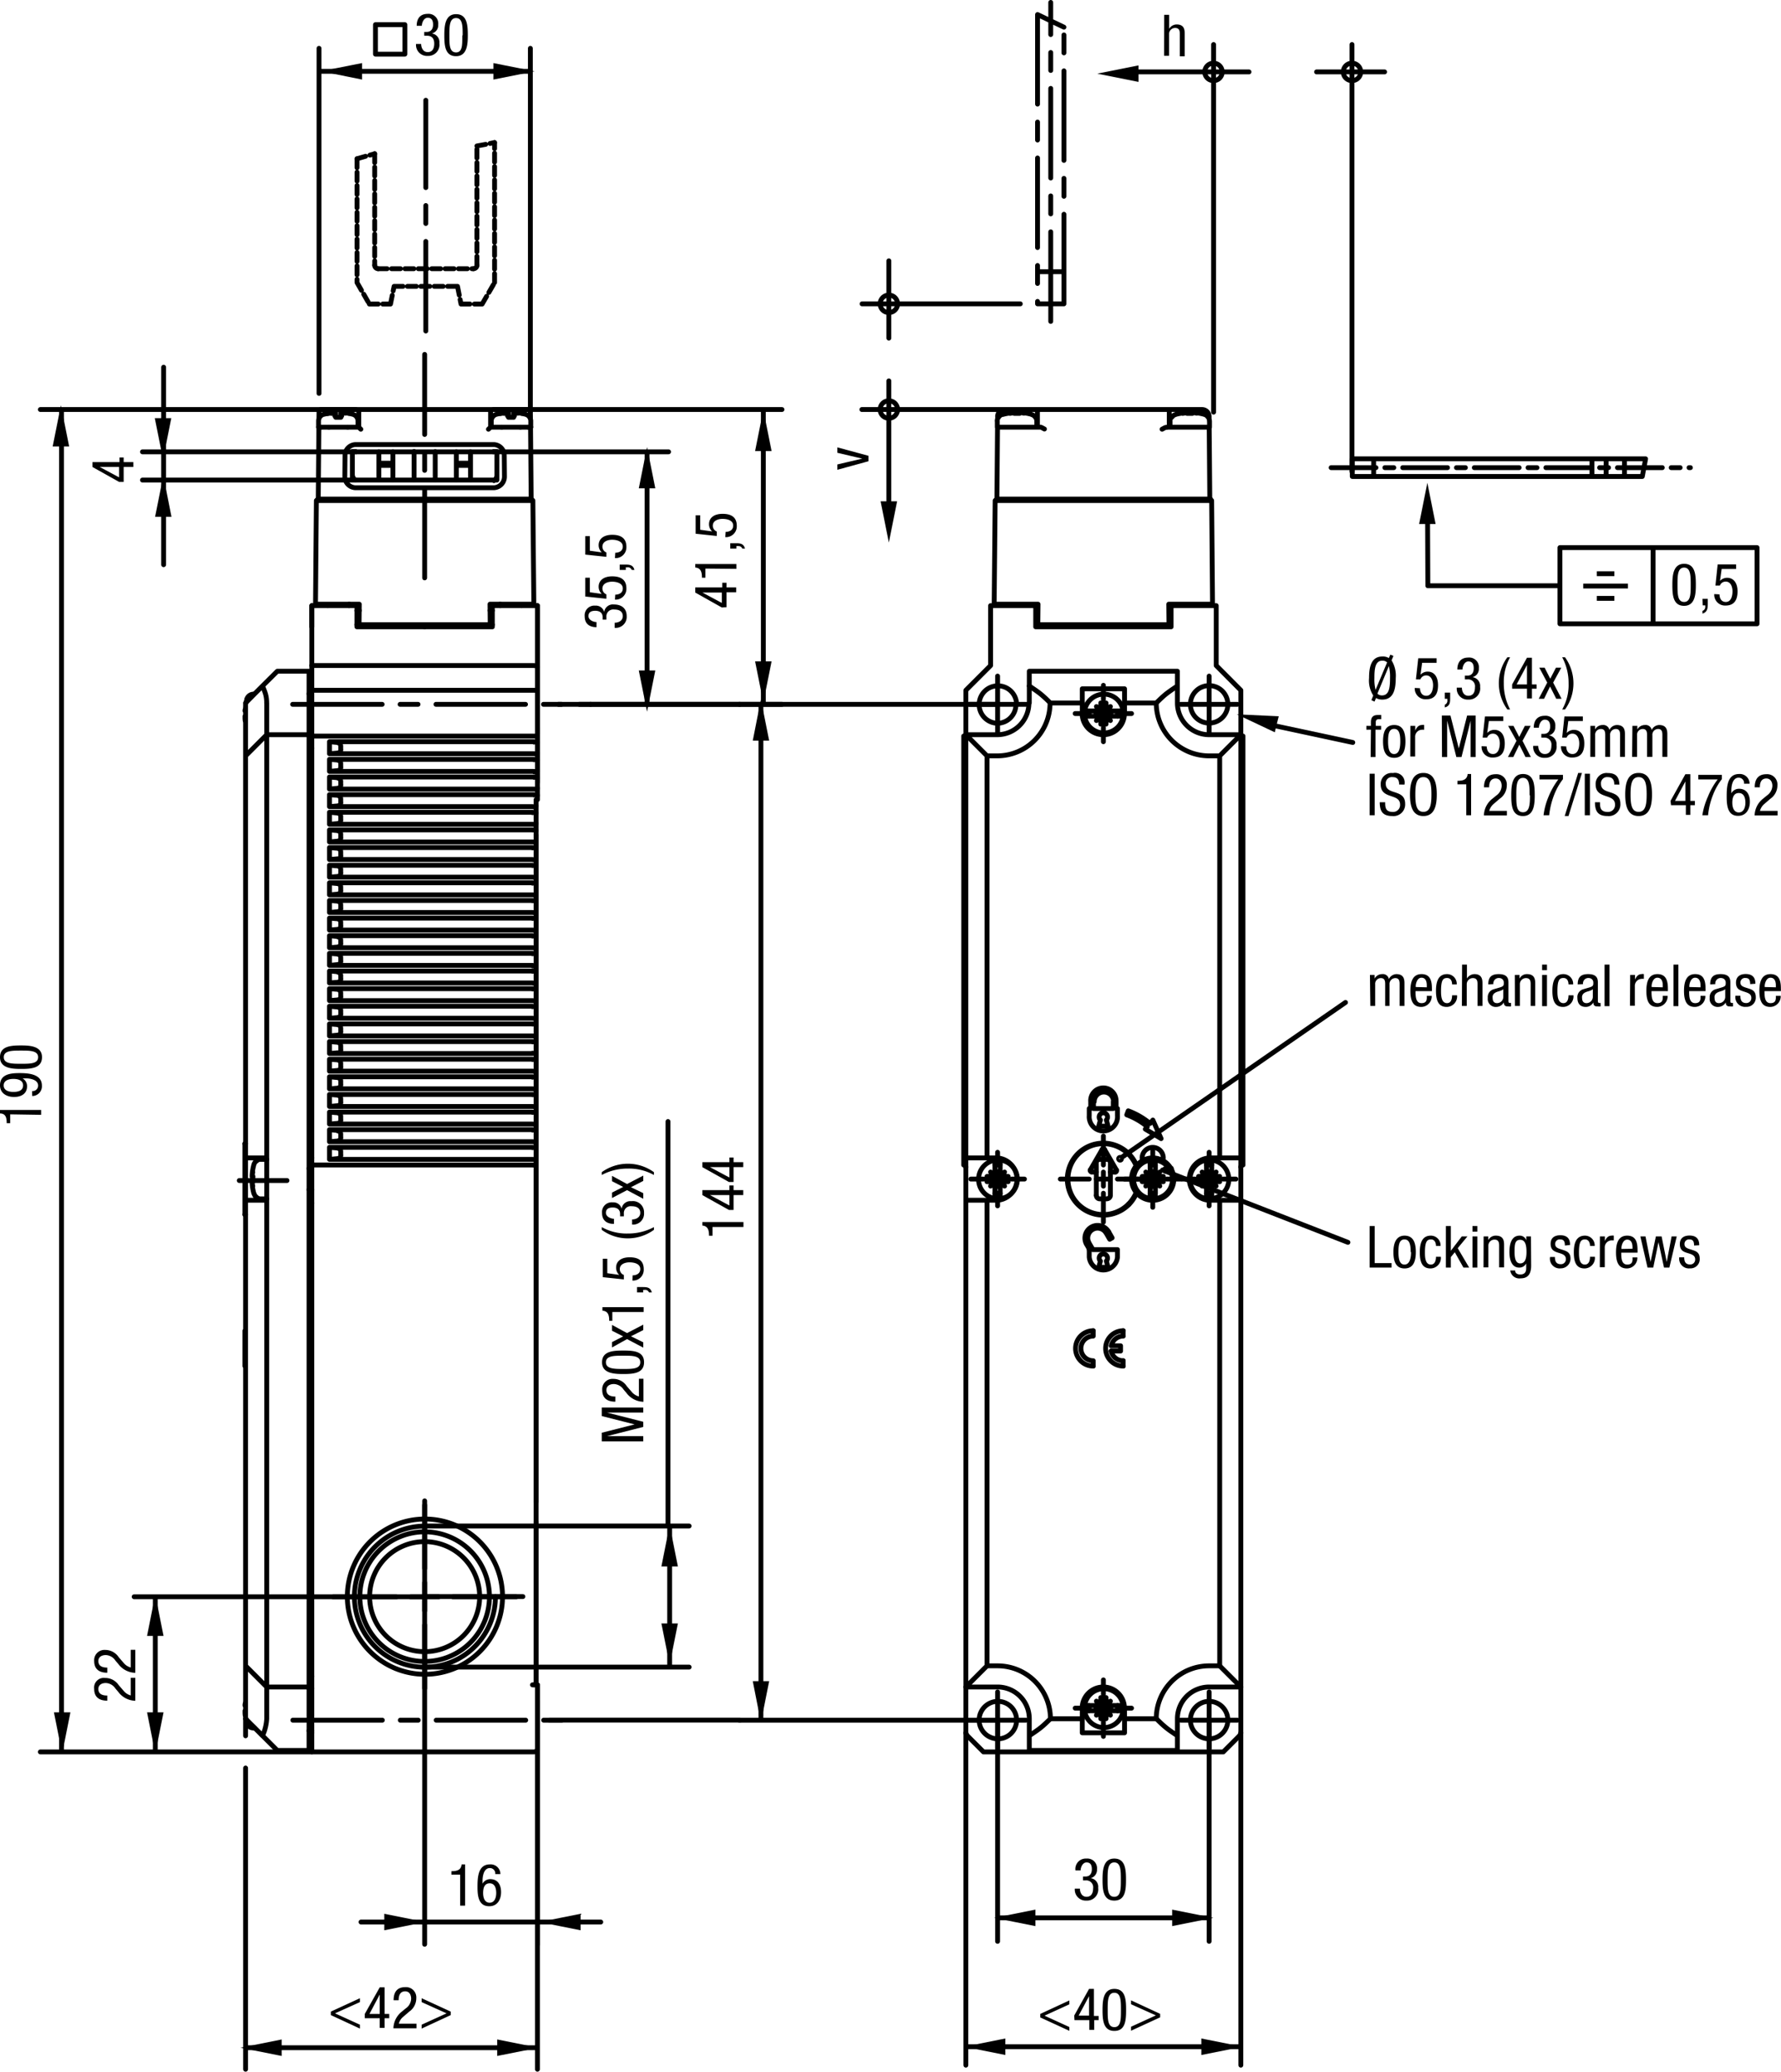 <svg fill="#000000" xmlns="http://www.w3.org/2000/svg" viewBox="0 0 183.62 213.48"><g data-name="1"><path stroke-linecap="round" stroke-linejoin="round" fill="none" stroke="#000" stroke-width=".5" d="M160.83 56.43v7.85M170.43 56.43v7.85M181.15 56.43v7.85M160.83 56.43h20.32M160.83 64.28h20.32M147.18 52.92l.03 7.44M147.21 60.36h13.62M139.39 4.59v44M88.88 31.31h16.31M125.12 42.47V4.59M91.64 26.88v7.96M116.5 7.41h12.27M112.19 42.2H88.86M91.64 39.25V53.2M76.29 177.25H56.65M76.26 72.58H57.58M135.74 7.41h7.01M92.54 31.31a.9.9 0 1 0-.9.9.9.9 0 0 0 .9-.9zM126.01 7.41a.9.9 0 1 0-.9.9.9.9 0 0 0 .9-.9zM92.54 42.2a.9.9 0 1 0-.9.9.9.9 0 0 0 .9-.9zM140.29 7.41a.9.9 0 1 0-.9.9.9.9 0 0 0 .9-.9zM124.69 43.39a.66.66 0 0 0-.11-.39M120.74 43a.75.75 0 0 0-.12.39M124.7 44.02v-.63M120.63 43.39v.63M121.57 62.26v.15M123.75 62.41v-.15M106.89 43.39a.75.75 0 0 0-.12-.39M102.93 43a.75.75 0 0 0-.12.39M106.89 44.02v-.63M102.82 43.39v.63M103.76 62.26v.15M105.94 62.41v-.15M120.74 62.52l-.22.03M120.74 62.55l-.12-.01-.1-.01M120.52 62.89h.01l.2.02M107 64.37h13.52M107 64.37l.02-2.11M102.87 62.26h4.15M124.55 51.58h-21.59M124.65 62.26h-4.15M120.5 62.26l.02 2.11M124.91 51.58h-.36M124.92 51.58l.09 10.68M125.01 62.26h-.36M102.96 51.58h-.36M102.5 62.26h.37M102.5 62.26l.1-10.68M124.55 51.43h.26M124.77 51.43l.15.15M124.55 51.43v.15M102.96 51.43h21.59M102.96 51.43v.15M102.74 51.43h.22M102.75 51.43l-.15.15M124.67 44.23l.06 7.2M102.78 51.43l.06-7.2M107.17 44.02h.11a.67.67 0 0 1 .18.07h0l.22.12h0M106.96 44.02v-1.6M103.21 44.02h.68M105.82 44.02h1.35M120.34 44.02h1.36M123.63 44.02h.68M119.81 44.23h0l.22-.12h0a.67.67 0 0 1 .18-.07h.11M120.55 42.42v1.6M124.31 44.02h.14M124.67 44.23a.21.21 0 0 0-.22-.21M103.06 44.02a.21.21 0 0 0-.22.21M103.06 44.02h.15M107.69 42.2h12.14M119.83 42.2h.51M120.55 42.42a.22.22 0 0 0-.22-.22h0M107.18 42.2h.51M107.18 42.2a.22.22 0 0 0-.22.22h0M123.97 62.26h-.22M103.54 62.26h.22M104.85 42.2h1.65M106.5 42.2h.05a.73.73 0 0 0 .22 0h.23M107 42.2h.18M120.34 42.2h2.32M103.58 42.2h1.27M102.84 44.23l.01-.21M102.85 43.16l.01-.24M103.58 42.2a.73.73 0 0 0-.73.72M124.66 42.92a.73.73 0 0 0-.73-.72M124.66 42.92v.24M124.67 44.02v.21M122.66 42.2h1.27M125.01 62.41v-.15M102.5 62.26v.15M109.76 42.2h1.09M107 42.2h.18M107.58 42.2h2.18M120.74 64.59v-2.18M120.74 62.41h4.65M125.39 68.58v-6.17M127.93 71.13l-2.54-2.55M127.93 71.13v4.51M127.93 75.64a.21.21 0 0 0 .22.21h0M128.15 75.85v44.2M128.15 120.05a.22.22 0 0 0-.22.22h0M127.93 173.84v4.72M127.81 178.82a.36.36 0 0 0 .11-.26M126.12 180.53l1.71-1.71M101.4 180.53h24.72M99.69 178.82l1.71 1.71M99.58 178.53a.36.36 0 0 0 .11.26M99.58 173.84v4.72M99.58 120.27a.22.22 0 0 0-.22-.22h0M99.36 75.85v44.2M99.36 75.85a.21.21 0 0 0 .22-.21h0M99.58 71.13v4.51M102.13 68.58l-2.55 2.55M102.13 68.58v-6.17M102.13 62.41h4.65M106.78 64.59v-2.18M106.78 64.59h13.96M126.59 177.26a1.93 1.93 0 1 0-1.93 1.92 1.93 1.93 0 0 0 1.93-1.92zM104.81 177.26a1.93 1.93 0 1 0-1.93 1.92 1.92 1.92 0 0 0 1.93-1.92zM126.59 72.58a1.93 1.93 0 1 0-1.93 1.93 1.93 1.93 0 0 0 1.93-1.93zM104.81 72.58a1.93 1.93 0 1 0-2 1.95 1.92 1.92 0 0 0 1.93-1.93zM125.39 64.59v-2.18M102.13 64.59v-2.18M124.13 42.69l.19.07h0a.58.58 0 0 1 .12.1h0a.53.53 0 0 1 .12.14M124.57 43h.01M120.74 43h.02M120.81 43h0a.85.85 0 0 1 .16-.17h0a.65.65 0 0 1 .22-.11h0M122.66 44.02h-.96M124.7 44.02h-.25M123.63 44.02h-.97M122.3 42.53a5.25 5.25 0 0 0-1.11.18M122.3 42.53a2.29 2.29 0 0 0-.36.07M122.39 42.53a3.25 3.25 0 0 0-.45.07M122.39 42.51v.09M122.93 42.6h-.54M122.93 42.51v.09M123.38 42.58a3.5 3.5 0 0 0-.45-.07M123.38 42.58a2.2 2.2 0 0 0-.37-.07M124.13 42.69a5.24 5.24 0 0 0-1.12-.18M122.31 42.51h0M123.02 42.51h0M102.93 43h.02M103.38 42.69l-.19.07h0a.4.4 0 0 0-.12.1h0a.53.53 0 0 0-.12.14M106.75 43h0a.85.85 0 0 0-.16-.17h0a.65.65 0 0 0-.22-.11h0M106.76 43h.02M105.82 44.02h-1.93M103.06 44.02h-.24M104.5 42.53a5.24 5.24 0 0 0-1.12.18M104.5 42.53a2.2 2.2 0 0 0-.37.07M104.58 42.53a3.25 3.25 0 0 0-.45.07M104.58 42.51v.09M105.12 42.6h-.54M105.12 42.51v.09M105.57 42.58a3.25 3.25 0 0 0-.45-.07M105.57 42.58a2.2 2.2 0 0 0-.37-.07M106.32 42.69a5.24 5.24 0 0 0-1.12-.18M104.5 42.51h0M105.21 42.51h0M120.52 64.37v-2.11M107 62.26v.29M107 62.55h.01M106.78 62.41h.22M120.52 62.41h.22M106.12 62.26v.15M121.39 62.41v-.15M106.78 64.37h.22M107 62.55v1.82M120.52 62.91h.22M120.52 64.37h.22M107.01 62.91H107M103.12 121.86v1.11M103.12 121.86l.45.36M103.21 121.77l.36.45M103.21 121.77h.73M103.94 121.23v.54M103.21 121.23h.73M103.21 121.23l.36-.45M103.12 121.15l.45-.37M103.12 120.03v1.12M102.58 120.03v1.12M102.58 121.15l-.45-.37M102.5 121.23l-.37-.45M102.5 121.23h-.74M101.76 121.23v.54M102.5 121.77h-.74M102.5 121.77l-.37.45M102.58 121.86l-.45.36M102.58 121.86v1.11M102.58 123.41a2.44 2.44 0 0 0 .54 0M103.12 119.6a2.44 2.44 0 0 0-.54 0"/><path d="M104.89 121.53a2 2 0 1 0-2 2 2 2 0 0 0 2-2zM103.12 122.98v.18h0v.13h0v.12M102.58 122.98v.18h0v.13h0v.12M102.58 119.6h0v.17h0v.22h0M103.12 119.6h0v.17h0v.22h0M102.5 121.77h.08M102.58 121.77v.09M103.12 121.77h.09M103.12 121.86v-.09M102.58 121.23h-.08M102.58 121.15v.08M103.21 121.23h-.09M103.12 121.23v-.08M103.12 120.74h-.54M102.37 121.77v-.54M102.09 121.23v.54M102.58 121.02h.54M103.33 121.23v.54M103.62 121.77v-.54M102.58 122.26h.54M103.12 121.98h-.54M103.12 121.77v-.54M102.58 121.77v-.54M103.12 121.23h-.54M102.58 121.77h.54M103.12 121.5h-.27M103.12 121.23l-.27.27M102.85 121.23v.27M102.85 121.5l-.27-.27M102.58 121.5h.27M102.85 121.5l.27.27M102.85 121.77v-.27M102.85 121.5l-.27.27M115.23 73.26h-1.12M114.11 73.26l.37-.45M114.03 73.17l.45-.36M114.03 73.17v-.73M114.03 72.44h-.54M113.49 73.17v-.73M113.49 73.17l-.45-.36M113.4 73.26l-.36-.45M113.4 73.26h-1.11M113.4 73.8h-1.11M113.4 73.8l-.36.45M113.49 73.88l-.45.37M113.49 73.88v.74M114.03 74.62h-.54M114.11 73.8l.37.45M114.03 73.88v.74M114.03 73.88l.45.37M115.23 73.8h-1.12M111.81 73.26a2.44 2.44 0 0 0 0 .54M115.66 73.8a2.44 2.44 0 0 0 0-.54" stroke-linecap="round" stroke-linejoin="round" fill="none" stroke="#000" stroke-width=".5"/><path d="M115.81 73.53a2 2 0 1 0-2 2 2 2 0 0 0 2-2zM112.28 73.8h-.47M112.28 73.26h-.47M115.66 73.26h-.43M115.66 73.8h-.43M114.03 73.88v-.08M114.03 73.8h.08M114.03 73.26v-.09M114.11 73.26h-.08M113.49 73.8v.08M113.4 73.8h.09M113.49 73.26h-.09M113.49 73.17v.09M114.52 73.8v-.54M114.03 74.01h-.54M113.49 74.29h.54M114.24 73.26v.54M113 73.26v.54M113.49 73.05h.54M114.03 72.77h-.54M113.28 73.8v-.54M113.49 73.8h.54M113.49 73.26v.54M114.03 73.8v-.54M113.49 73.26h.54M113.76 73.8v-.27M114.03 73.8l-.27-.27M114.03 73.53h-.27M113.76 73.53l-.27.27M113.49 73.53h.27M113.76 73.53l.27-.27M113.76 73.26v.27M113.76 73.53l-.27-.27M124.93 122.97v-1.11M124.93 121.86l.45.36M125.02 121.77l.36.45M125.02 121.77h.73M125.75 121.77v-.54M125.02 121.23h.73M124.93 121.15l.45-.37M124.93 121.15v-1.12M125.02 121.23l.36-.45M124.39 121.15v-1.12M124.31 121.23l-.37-.45M124.31 121.23h-.74M123.57 121.77v-.54M124.39 122.97v-1.11M124.31 121.77l-.37.45M124.39 121.15l-.45-.37M124.39 121.86l-.45.36M124.31 121.77h-.74M124.93 119.6a2.44 2.44 0 0 0-.54 0M124.39 123.41a2.44 2.44 0 0 0 .54 0" stroke-linecap="round" stroke-linejoin="round" fill="none" stroke="#000" stroke-width=".5"/><path d="M126.69 121.53a2 2 0 1 0-2 2 2 2 0 0 0 2-2zM124.39 120.03v-.19h0v-.12h0v-.12M124.93 123.41h0v-.17h0v-.22h0M124.39 123.41h0v-.17h0v-.22h0M124.93 120.03v-.19h0v-.12h0v-.12M124.39 121.77v.09M124.31 121.77h.08M125.02 121.23h-.09M124.93 121.23v-.08M124.93 121.86v-.09M124.93 121.77h.09M124.39 121.23h-.08M124.39 121.15v.08M124.18 121.77v-.54M123.9 121.23v.54M124.39 122.26h.54M125.42 121.77v-.54M125.14 121.23v.54M124.93 121.98h-.54M124.39 121.02h.54M124.93 120.74h-.54M124.93 121.23v.54M124.39 121.23v.54M124.93 121.23h-.54M124.39 121.77h.54M124.39 121.5h.27M124.39 121.77l.27-.27M124.66 121.77v-.27M124.66 121.23v.27M124.66 121.5l.27-.27M124.66 121.5l-.27-.27M124.66 121.5l.27.27M124.93 121.5h-.27M114.03 175.66l.45-.36M114.03 175.66v-.73M113.49 174.93h.54M113.49 175.66l-.45-.36M113.4 175.75l-.36-.45M112.29 175.75h1.11M114.11 175.75l.37-.45M113.49 175.66v-.73M114.11 175.75h1.12M113.4 176.29l-.36.45M113.49 177.11h.54M114.03 176.38l.45.36M113.49 176.38l-.45.36M114.11 176.29l.37.45M113.49 176.38v.73M114.11 176.29h1.12M114.03 176.38v.73M112.29 176.29h1.11M115.66 176.29a2.44 2.44 0 0 0 0-.54M111.81 175.75a2.44 2.44 0 0 0 0 .54" stroke-linecap="round" stroke-linejoin="round" fill="none" stroke="#000" stroke-width=".5"/><path d="M115.81 176.02a2 2 0 1 0-2 2 2 2 0 0 0 2-2zM111.81 175.75h.43M115.23 176.29h.43M111.81 176.29h.43M115.23 175.75h.43M113.49 175.75h-.09M113.49 175.66v.09M114.03 175.75v-.09M114.11 175.75h-.08M113.49 176.29v.09M113.4 176.29h.09M114.03 176.29h.08M114.03 176.38v-.09M114.52 176.29v-.54M114.03 175.26h-.54M113.28 176.29v-.54M113 175.75v.54M113.49 176.78h.54M113.49 175.54h.54M114.03 176.5h-.54M114.24 175.75v.54M114.03 176.29h-.54M114.03 175.75h-.54M114.03 176.29v-.54M113.49 175.75v.54M113.49 175.75l.27.27M113.49 176.02h.27M113.76 175.75v.27M113.76 176.02l-.27.27M113.76 176.02l.27-.27M113.76 176.29v-.27M113.76 176.02l.27.27M114.03 176.02h-.27M118.58 121.15v-1.12M118.58 121.15l-.45-.37M118.49 121.23l-.36-.45M118.49 121.23h-.73M117.76 121.77v-.54M118.49 121.77h-.73M118.49 121.77l-.36.45M118.58 122.97v-1.11M118.58 121.86l-.45.36M119.94 121.77v-.54M119.12 122.97v-1.11M119.12 121.86l.45.36M119.12 121.15v-1.12M119.2 121.23h.74M119.2 121.23l.37-.45M119.12 121.15l.45-.37M119.2 121.77l.37.45M119.2 121.77h.74M119.11 119.6a2.44 2.44 0 0 0-.54 0M118.57 123.41a2.44 2.44 0 0 0 .54 0" stroke-linecap="round" stroke-linejoin="round" fill="none" stroke="#000" stroke-width=".5"/><path d="M120.88 121.53a2 2 0 1 0-2 2 2 2 0 0 0 2-2zM119.11 123.41h0v-.17h0v-.22h0M119.11 120.03v-.19h0v-.12h0v-.12M118.57 120.03v-.19h0v-.12h0v-.12M118.57 123.41h0v-.17h0v-.22h0M118.49 121.77h.09M118.58 121.77v.09M119.12 121.86v-.09M119.12 121.77h.08M119.12 121.23v-.08M119.2 121.23h-.08M118.58 121.23h-.09M118.58 121.15v.08M118.58 121.02h.54M119.12 120.74h-.54M118.37 121.77v-.54M118.08 121.23v.54M119.12 121.98h-.54M118.58 122.26h.54M119.61 121.77v-.54M119.33 121.23v.54M118.58 121.77h.54M119.12 121.23h-.54M118.58 121.23v.54M119.12 121.23v.54M118.58 121.5h.27M118.58 121.77l.27-.27M118.85 121.77v-.27M118.85 121.5l.27.27M119.12 121.5h-.27M118.85 121.5l.27-.27M118.85 121.5l-.27-.27M118.85 121.23v.27M113.88 118.45a.15.15 0 0 0-.2-.05.12.12 0 0 0-.05.05M117.14 120.14a3.65 3.65 0 1 0 0 2.73M112.54 120.78h.49M114.48 120.78h.49M117.14 120.14a2.18 2.18 0 0 0 0 2.73M113.03 120.78v2.39" stroke-linecap="round" stroke-linejoin="round" fill="none" stroke="#000" stroke-width=".5"/><path d="M113.03 123.18a.36.36 0 0 0 .36.36h0M113.39 123.54h.73M114.12 123.53a.36.36 0 0 0 .36-.36h0M114.48 123.17v-2.39M113.63 118.45l-1.22 2.11M112.41 120.53a.15.15 0 0 0 .06.2h.07M114.97 120.78a.15.15 0 0 0 .15-.15.19.19 0 0 0 0-.07M115.1 120.56l-1.22-2.11M114.48 119.83a.36.36 0 0 0-.36-.36h0M114.12 119.47h-.73M113.39 119.47a.36.36 0 0 0-.36.36h0M113.03 119.83v.95M114.48 120.78v-.95M117.08 122.78l.06-.17M117.14 120.39l-.06-.17M115.53 139.22v-.54M114.56 139.22h.97M115.8 137.68v-.55M115.81 137.68a1.26 1.26 0 0 0-1.24 1M115.53 138.68h-.97M115.8 140.77v-.55" stroke-linecap="round" stroke-linejoin="round" fill="none" stroke="#000" stroke-width=".5"/><path d="M115.81 137.13a1.82 1.82 0 0 0 0 3.64h0M114.56 139.22a1.26 1.26 0 0 0 1.24 1M112.71 140.77v-.55M112.71 137.68v-.55M112.71 137.68a1.27 1.27 0 1 0 0 2.54h0" stroke-linecap="round" stroke-linejoin="round" fill="none" stroke="#000" stroke-width=".5"/><path d="M112.71 137.13a1.82 1.82 0 0 0 0 3.64h0M106.12 70.69c.4.27.8.53 1.16.82h0a11.38 11.38 0 0 1 1 .93M102.81 77.89a5.45 5.45 0 0 0 5.45-5.45h0M102.81 75.71a3.27 3.27 0 0 0 3.27-3.27h0M106.12 72.44v-1.17h0v-.58M125.75 119.32V77.89M127.93 75.71l-2.18 2.18M127.93 75.71v43.61M127.93 119.32h-2.18M99.58 75.71h3.27M102.85 77.89h-1.09M99.58 75.71l2.18 2.18M124.66 119.32a2.19 2.19 0 0 0 0 4.37h0M124.66 123.68h1.09M125.75 171.66v-47.98M124.66 171.66h1.09M124.66 171.66a5.45 5.45 0 0 0-5.45 5.45h0M115.94 177.11h3.27M115.94 177.11v-1.09M115.93 176.02a2.18 2.18 0 1 0-4.36 0h0M111.58 176.02v1.09M108.31 177.11h3.27M108.3 177.11a5.45 5.45 0 0 0-5.45-5.45h0M101.76 171.66h1.09M101.76 123.68v47.98M101.76 123.68h1.09M102.81 123.69a2.19 2.19 0 0 0 0-4.37h0M102.85 119.32h-1.09M101.76 77.89v41.43M111.58 72.44h-3.27M115.94 73.53v-1.09M119.21 72.44h-3.27M119.21 72.44a5.45 5.45 0 0 0 5.45 5.45h0M125.75 77.89h-1.09M125.75 119.32h-1.09M117.81 119.6a2.06 2.06 0 0 0-.61.49M117.18 120.09a3.71 3.71 0 1 0-2 4.84 3.67 3.67 0 0 0 2-2" stroke-linecap="round" stroke-linejoin="round" fill="none" stroke="#000" stroke-width=".5"/><path d="M117.18 122.92a2.181 2.181 0 1 0 3.32-2.83 2 2 0 0 0-.6-.49M119.9 119.6a1.09 1.09 0 1 0-2.11-.55 1 1 0 0 0 0 .55M112.3 114.96a1.46 1.46 0 1 0 2.91 0h0M115.21 114.96v-.73M115.21 114.23h-.14M115.07 114.23v-.72M115.06 113.53a1.31 1.31 0 1 0-2.61 0h0M112.45 113.51v.72M112.45 114.23h-.15M112.3 114.23v.73M112.3 128.77v.73M112.3 129.53a1.46 1.46 0 0 0 2.91 0h0M115.21 129.5v-.73M115.21 128.77h-2.53M112.68 128.77l-.4-.68M114.04 127.07a1.012 1.012 0 1 0-1.76 1h0M114.05 127.07l.36.63M114.41 127.7l.25-.14M114.66 127.56l-.36-.63" stroke-linecap="round" stroke-linejoin="round" fill="none" stroke="#000" stroke-width=".5"/><path d="M114.3 126.93a1.31 1.31 0 0 0-2.27 1.31h0M112.03 128.23l.31.54M112.34 128.77h-.04M118.29 116.1l-.21.25M118.08 116.35l1.63.98M119.71 117.33l-.85-1.91M118.86 115.42l-.29.35M118.57 115.77a7.68 7.68 0 0 0-2.25-1.3M116.32 114.47l-.15.41M118.29 116.1a7.36 7.36 0 0 0-2.12-1.22M111.57 73.53a2.18 2.18 0 1 0 4.36 0h0M111.58 72.44v1.09M99.58 119.32V75.71M101.76 119.32h-2.18M106.12 70.69v-1.52M106.12 69.17h15.27M121.39 69.17v1.52M119.21 72.44c.32-.31.64-.63 1-.92h0c.37-.29.77-.56 1.18-.83M115.94 72.44v-1.46M111.58 70.98h4.36M111.58 70.98v1.46M121.39 70.69v.74h0v.81h0v.2M121.39 72.44a3.27 3.27 0 0 0 3.27 3.27h0M124.66 75.71h3.27M113.28 130.59h.96M113.45 129.95l-.17.64M114.06 129.95a.43.43 0 1 0-.61 0h0M114.24 130.59l-.17-.64M113.28 116.05h.96M114.24 116.05l-.17-.64M113.45 115.41l-.17.64M114.06 115.42a.44.44 0 0 0 0-.62.43.43 0 0 0-.61 0 .44.44 0 0 0 0 .62h0M99.58 173.84l2.18-2.18M99.58 173.84v-50.16M99.58 123.68h2.18M127.93 123.68v50.16M127.93 173.84l-2.18-2.18M125.75 123.68h2.18M112.74 113.51v.72M114.81 113.53a1 1 0 1 0-2 0h0M112.74 114.23h2.04M114.78 114.23v-.72M127.93 173.84h-3.27M106.12 178.86v-.74h0v-.8h0v-.21M106.12 177.11a3.27 3.27 0 0 0-3.27-3.27h0M108.3 177.11c-.32.31-.64.63-1 .92h0c-.37.29-.77.56-1.18.83M121.39 178.86c-.4-.27-.8-.53-1.16-.82h0a11.38 11.38 0 0 1-1-.93M124.66 173.84a3.27 3.27 0 0 0-3.27 3.27h0M121.39 177.11v1.17h0v.58M102.85 173.84h-3.27M121.39 178.85v1.53M121.39 180.38h-15.27M106.12 180.38v-1.53M115.94 178.56h-4.36M115.94 178.56v-1.45M111.58 177.11v1.45M119.9 119.6a2.14 2.14 0 0 0-2.11 0M117.18 122.92l.07-.16M117.25 120.25l-.07-.16M116.34 124.09l.04.03M116.38 118.88l-.04.04M99.58 119.32v4.36M127.93 123.68v-4.36M102.85 177.26v22.79" stroke-linecap="round" stroke-linejoin="round" fill="none" stroke="#000" stroke-width=".5"/><path stroke-linecap="round" stroke-linejoin="round" fill="none" stroke="#000" stroke-width=".5" d="M124.66 177.26v22.79M102.85 197.63h21.81M99.58 178.56v34.25M127.93 178.56v34.25M99.58 210.91h28.35M102.85 177.26H76.24M102.85 72.58H76.24M78.45 177.26V72.58" data-name="LINE"/><path stroke-linecap="round" stroke-linejoin="round" fill="none" stroke="#000" stroke-width=".5" d="M130.51 74.59l8.96 1.92M115.58 119.31a.14.14 0 0 0-.2 0 .14.14 0 0 0 0 .2h0a.15.15 0 0 0 .2 0 .16.16 0 0 0 0-.21z"/><path stroke-linecap="round" stroke-linejoin="round" fill="none" stroke="#000" stroke-width=".5" d="M115.7 119.23l.24-.17" data-name="LINE"/><path stroke-linecap="round" stroke-linejoin="round" fill="none" stroke="#000" stroke-width=".5" d="M115.94 119.06l22.78-15.76"/><g data-name="INSERT"><g data-name="BLOCK_RECORD" stroke-linecap="round" stroke-linejoin="round" fill="none" stroke="#000" stroke-width=".5"><path d="M120.33 120.53a.15.15 0 0 0-.17-.12.16.16 0 0 0-.12.17h0a.16.16 0 0 0 .18.12.15.15 0 0 0 .11-.17z" data-name="LWPOLYLINE"/><path d="M120.47 120.45l.29-.06" data-name="LINE"/></g></g><path stroke-linecap="round" stroke-linejoin="round" fill="none" stroke="#000" stroke-width=".5" d="M119.85 120.57l19.12 7.45"/><g data-name="BLOCK_RECORD"><path stroke-dasharray="9.23 1.85 1.85 1.85" stroke-linecap="round" stroke-linejoin="round" fill="none" stroke="#000" stroke-width=".5" d="M113.76 121.5v-.72M113.76 121.5h-.73M113.76 121.5v.73M113.76 121.5h.72M113.76 120.05v-2.98M112.3 121.5h-2.98M113.76 122.96v2.98M115.21 121.5h2.98" data-name="LINE"/></g><g data-name="BLOCK_RECORD"><path stroke-dasharray="9.23 1.85 1.85 1.85" stroke-linecap="round" stroke-linejoin="round" fill="none" stroke="#000" stroke-width=".5" d="M102.85 121.5v-.72M102.85 121.5h-.72M102.85 121.5v.73M102.85 121.5h.73M102.85 120.05v-1.31M101.4 121.5h-1.31M102.85 122.96v1.3M104.31 121.5h1.31" data-name="LINE"/></g><g data-name="BLOCK_RECORD"><path stroke-dasharray="9.23 1.85 1.85 1.85" stroke-linecap="round" stroke-linejoin="round" fill="none" stroke="#000" stroke-width=".5" d="M118.85 121.5v-.72M118.85 121.5h-.73M118.85 121.5v.73M118.85 121.5h.72M118.85 120.05v-1.45M117.39 121.5h-1.45M118.85 122.96v1.45M120.3 121.5h1.45" data-name="LINE"/></g><g data-name="BLOCK_RECORD"><path stroke-dasharray="9.23 1.85 1.85 1.85" stroke-linecap="round" stroke-linejoin="round" fill="none" stroke="#000" stroke-width=".5" d="M124.66 121.5v-.72M124.66 121.5h-.73M124.66 121.5v.73M124.66 121.5h.73M124.66 120.05v-1.31M123.21 121.5h-1.31M124.66 122.96v1.3M126.12 121.5h1.3" data-name="LINE"/></g><g data-name="BLOCK_RECORD"><path stroke-dasharray="9.23 1.85 1.85 1.85" stroke-linecap="round" stroke-linejoin="round" fill="none" stroke="#000" stroke-width=".5" d="M113.76 73.53v-.73M113.76 73.53h-.73M113.76 73.53v.72M113.76 73.53h.72M113.76 72.07v-1.45M112.3 73.53h-1.45M113.76 74.98v1.45M115.21 73.53h1.45" data-name="LINE"/></g><g data-name="BLOCK_RECORD"><path stroke-dasharray="9.23 1.85 1.85 1.85" stroke-linecap="round" stroke-linejoin="round" fill="none" stroke="#000" stroke-width=".5" d="M113.76 176.02v-.73M113.76 176.02h-.73M113.76 176.02v.73M113.76 176.02h.72M113.76 174.57v-1.46M112.3 176.02h-1.45M113.76 177.47v1.46M115.21 176.02h1.45" data-name="LINE"/></g><g data-name="BLOCK_RECORD"><path stroke-dasharray="9.23 1.85 1.85 1.85" stroke-linecap="round" stroke-linejoin="round" fill="none" stroke="#000" stroke-width=".5" d="M102.85 72.58v-2.91M102.85 72.58h-2.9M102.85 72.58v2.91M102.85 72.58h2.91" data-name="LINE"/></g><g data-name="BLOCK_RECORD"><path stroke-dasharray="9.23 1.85 1.85 1.85" stroke-linecap="round" stroke-linejoin="round" fill="none" stroke="#000" stroke-width=".5" d="M124.66 72.58v-2.91M124.66 72.58h-2.91M124.66 72.58v2.91M124.66 72.58h2.91" data-name="LINE"/></g><g data-name="BLOCK_RECORD"><path stroke-dasharray="9.23 1.85 1.85 1.85" stroke-linecap="round" stroke-linejoin="round" fill="none" stroke="#000" stroke-width=".5" d="M124.66 177.26v-2.91M124.66 177.26h-2.91M124.66 177.26v2.9M124.66 177.26h2.91" data-name="LINE"/></g><g data-name="BLOCK_RECORD"><path stroke-dasharray="9.23 1.85 1.85 1.85" stroke-linecap="round" stroke-linejoin="round" fill="none" stroke="#000" stroke-width=".5" d="M102.85 177.26v-2.91M102.85 177.26h-2.9M102.85 177.26v2.9M102.85 177.26h2.91" data-name="LINE"/></g><g data-name="BLOCK_RECORD"><path stroke-dasharray="9.23 1.85 1.85 1.85" stroke-linecap="round" stroke-linejoin="round" fill="none" stroke="#000" stroke-width=".5" d="M106.97 1.5l2.72 1.3M108.33 33.12V.25M106.97 1.5v29.81M106.97 31.31h2.72M109.69 31.31V2.8M109.69 28h-2.72M106.97 28h2.72" data-name="LINE"/></g><g data-name="BLOCK_RECORD" stroke-linecap="round" stroke-linejoin="round" fill="none" stroke="#000" stroke-width=".5"><path stroke-dasharray="4.62 .92 .92 .92" d="M137.24 48.19h37.04" data-name="LINE"/><path d="M141.62 49.1h-2.2M141.62 49.1h22.51M164.13 49.1h1.46M165.59 49.1h1.89M167.48 49.1h1.84M167.48 47.28h2.18M164.13 47.28h1.46M165.59 47.28h1.89M167.48 47.28v1.82M165.59 47.28v1.82M164.13 47.28v1.82M141.62 47.28h22.51M141.62 49.1v-1.82M141.62 47.28h-2.2M139.42 49.1v-1.82M169.66 47.28l-.34 1.82" data-name="LINE"/></g><path stroke-dasharray="9.23 1.85 1.85 1.85" stroke-linecap="round" stroke-linejoin="round" fill="none" stroke="#000" stroke-width=".5" d="M24.67 121.65h4.92M43.78 59.55V36.52"/><path stroke-linecap="round" stroke-linejoin="round" fill="none" stroke="#000" stroke-width=".5" d="M43.78 164.52v-9.86M43.78 164.52h10.13"/><path stroke-dasharray="9.23 1.85 1.85 1.85" stroke-linecap="round" stroke-linejoin="round" fill="none" stroke="#000" stroke-width=".5" d="M30.17 72.58h30.72M30.19 177.26h27.84"/><path d="M43.81 157.26a7.27 7.27 0 1 0 7.27 7.27h0M31.86 75.85h.29M32.15 71.49h-.29M31.86 178.35h.29M32.15 173.99h-.29M36.91 44.02v-.63M32.84 43.39v.63M36.91 43.39a.72.72 0 0 0-.54-.7M33.38 42.69a.72.72 0 0 0-.54.7M36.37 42.69l-.4-.1M33.81 42.59l-.41.1M33.79 62.26v.15M35.97 62.41v-.15M54.72 44.02v-.63M50.65 43.39v.63M54.72 43.39a.72.72 0 0 0-.54-.7M51.19 42.69a.72.72 0 0 0-.54.7M54.18 42.69l-.4-.1M51.59 42.59l-.4.1M51.6 62.26v.15M53.78 62.41v-.15M26.14 71.53a.73.73 0 0 0-.7.54M25.44 72.03c0 .11-.07.31-.09.41M27.5 119.47h-.63M26.87 123.54h.63M26.87 119.47a.66.66 0 0 0-.39.11M26.48 123.43a.74.74 0 0 0 .39.11M31.86 122.59h.29M32.15 120.41h-.29M25.44 177.53a.73.73 0 0 0 .7.54M25.35 177.11c0 .11.06.31.09.41M25.25 125.16h.07M25.32 117.85h-.07M37.04 62.26h-4.15M54.58 51.58H32.99M50.52 62.26h4.15M50.52 62.26l.02 2.11M37.02 64.37h13.52M37.02 64.37l.02-2.11M54.94 51.58h-.36M54.94 51.58l.1 10.68M54.67 62.26h.37M32.53 62.26l.09-10.68M32.98 51.58h-.36M32.89 62.26h-.36M32.99 51.43h21.59M54.58 51.58v-.15M32.99 51.43v.15M54.58 51.43h.23M54.94 51.58l-.15-.15M32.81 51.43h.21M32.77 51.43l-.15.15M54.7 44.23l.06 7.2M35.57 46.92l-.02 2.18M35.55 49.11a1.14 1.14 0 0 0 1.13 1.15h0M36.7 50.26h14.17M50.87 50.26a1.14 1.14 0 0 0 1.14-1.14h0M52.01 49.1l-.02-2.18M51.99 46.92a1.12 1.12 0 0 0-1.12-1.11M36.7 45.81h14.17M36.69 45.81a1.12 1.12 0 0 0-1.12 1.11M32.81 51.43l.06-7.2M50.87 49.47h.36M51.23 49.47v-.09h0v-.17h0v-.1M50.87 49.47H36.7M36.33 49.11v.1h0v.17h0v.09M36.33 49.47h.36M51.23 46.92v2.18M36.33 49.1v-2.18M51.23 46.92v-.11h0v-.28M51.23 46.53h-.36M36.69 46.53h-.36M36.33 46.53v.25h0v.11M50.87 46.56H36.7M50.58 44.02l-.22.21M50.58 44.02h1.14M53.65 44.02h.68M54.33 44.02h.15M54.69 44.23a.21.21 0 0 0-.21-.21M50.58 42.92v1.1M37.2 44.23l-.22-.21M36.99 44.02v-1.1M33.23 44.02h.68M35.85 44.02h1.14M33.09 44.02h.14M33.08 44.02a.21.21 0 0 0-.21.21M37.2 42.2h13.16M50.58 42.42v.5M50.58 42.42a.22.22 0 0 0-.22-.22h0M36.99 42.92v-.5M37.2 42.2a.22.22 0 0 0-.22.22h0M53.78 62.26H54M33.79 62.26h-.22M50.36 42.2h2.33M34.88 42.2h2.32M54.68 42.42a.22.22 0 0 0-.22-.22M53.95 42.2h.51M54.68 42.41l.01.75M54.69 44.02l.01.21M52.69 42.2h1.26M33.61 42.2h1.27M32.87 44.23v-.21M32.88 43.16l.01-.75M33.1 42.2a.22.22 0 0 0-.22.22M33.1 42.2h.51M55.04 62.41v-.15M32.53 62.26v.15M51.79 42.2h.17M35.61 42.2h.16M36.39 46.53a.94.94 0 0 0-.06.29M36.33 48.89a.73.73 0 0 0 .31.59M50.93 49.53a.72.72 0 0 0 .3-.59M51.23 46.85a.58.58 0 0 0-.06-.29M55.41 75.64v.45M55.05 75.85h.15a.41.41 0 0 1 .11.07h0a.21.21 0 0 1 .1.14M33.97 76.43l.83.08M33.97 76.43h21.08M55.41 76.47a1 1 0 0 0-.36 0h0M55.41 76.47v.04M33.97 78.25v1.24M33.97 79.49h21.08M33.97 80.07h21.08M33.97 80.07v1.24M33.97 81.31h21.08M33.97 81.89h21.08M33.97 81.89v1.23M33.97 83.12H54.9M33.97 83.7H54.9M33.97 83.7v1.24M33.97 84.94H54.9M33.97 85.52H54.9M33.97 85.52v1.24M33.97 86.76H54.9M33.97 87.34H54.9M33.97 87.34v1.23M33.97 88.57H54.9M33.97 89.16H54.9M33.97 89.16v1.23M33.97 90.39H54.9M33.97 90.97H54.9M33.97 90.97v1.24M33.97 92.21H54.9M33.97 92.79H54.9M33.97 92.79v1.24M33.97 94.03H54.9M33.97 94.61H54.9M33.97 94.61v1.23M33.97 95.84H54.9M33.97 96.42H54.9M33.97 96.42v1.24M33.97 97.66H54.9M33.97 98.24H54.9M33.97 98.24v1.24M33.97 99.48H54.9M33.97 100.06H54.9M33.97 100.06v1.23M33.97 101.29H54.9M33.97 101.88H54.9M33.97 101.88v1.23M33.97 103.11H54.9M33.97 103.69H54.9M33.97 103.69v1.24M33.97 104.93H54.9M33.97 105.51H54.9M33.97 105.51v1.24M33.97 106.75H54.9M33.97 107.33H54.9M33.97 107.33v1.23M33.97 108.56H54.9M33.97 109.15H54.9M33.97 109.15v1.23M33.97 110.38H54.9M33.97 110.96H54.9M33.97 110.96v1.24M33.97 112.2H54.9M33.97 112.78H54.9M33.97 112.78v1.24M33.97 114.02H54.9M33.97 114.6H54.9M33.97 114.6v1.23M33.97 115.83H54.9M33.97 116.41H54.9M33.97 116.41v1.24M33.97 117.65H54.9M33.97 118.23H54.9M33.97 118.23v1.24M33.97 119.47H54.9M32.15 120.05H54.9M32.15 75.85v44.2M55.05 75.85h-22.9M33.97 76.43v1.24M33.97 77.67h21.08M33.97 78.25h21.08M55.41 76.09v.38M32.15 75.85v-.21M55.41 77.64v.64M55.41 78.29a.88.88 0 0 0-.36 0h0M55.05 77.67a1 1 0 0 0 .36 0h0M34.8 77.6l-.83.07M55.41 77.6v.04M33.97 78.25l.83.07M55.41 78.28v.04M55.41 79.46v.64M55.41 80.1a1.37 1.37 0 0 0-.36 0h0M55.05 79.53a1 1 0 0 0 .36 0h0M34.8 79.41l-.83.08M55.41 79.41v.05M33.97 80.07l.83.07M55.41 80.1v.04M55.41 81.27v.65M55.41 81.92a1 1 0 0 0-.36 0h0M55.05 81.31a1.37 1.37 0 0 0 .36 0h0M34.8 81.23l-.83.08M55.41 81.23v.04M33.97 81.89l.83.07M55.41 81.92v.04M55.27 83.09v.65M55.27 83.74a1.08 1.08 0 0 0-.37 0h0M54.9 83.12a1.08 1.08 0 0 0 .37 0h0M34.8 83.05l-.83.07M55.27 83.05v.04M33.97 83.7l.83.08M55.27 83.74v.04M55.27 84.91v.64M55.27 85.53a1.48 1.48 0 0 0-.37 0h0M54.9 84.94a1.08 1.08 0 0 0 .37 0h0M34.8 84.87l-.83.07M55.27 84.87v.04M33.97 85.52l.83.07M55.27 85.55v.04M55.27 86.73v.64M55.27 87.37a1.08 1.08 0 0 0-.37 0h0M54.9 86.76a1.48 1.48 0 0 0 .37 0h0M34.8 86.68l-.83.08M55.27 86.68v.05M33.97 87.34l.83.07M55.27 87.37v.04M34.8 88.5l-.83.07M55.27 88.5v.04M54.9 88.58a1 1 0 0 0 .37 0h0M33.97 89.16l.83.07M55.27 89.19a1.08 1.08 0 0 0-.37 0h0M55.27 89.19v.04M55.27 88.54v.65M34.8 90.32l-.83.07M55.27 90.32v.04M54.9 90.39a1.08 1.08 0 0 0 .37 0h0M55.27 90.36V91M55.27 91.01a1 1 0 0 0-.37 0h0M33.97 90.97l.83.08M55.27 91v.05M55.27 92.18v.64M55.27 92.82a1.48 1.48 0 0 0-.37 0h0M54.9 92.21a1.08 1.08 0 0 0 .37 0h0M34.8 92.14l-.83.07M55.27 92.14v.04M33.97 92.79l.83.07M55.27 92.82v.04M34.8 93.95l-.83.08M55.27 93.95v.04M54.9 94.03a1.48 1.48 0 0 0 .37 0h0M55.27 93.99v.65M55.27 94.64a1.08 1.08 0 0 0-.37 0h0M33.97 94.61l.83.07M55.27 94.64v.04M55.27 95.81v.65M55.27 96.46a1.08 1.08 0 0 0-.37 0h0M54.9 95.84a1.08 1.08 0 0 0 .37 0h0M34.8 95.77l-.83.07M55.27 95.77v.04M33.97 96.42l.83.08M55.27 96.46v.04M34.81 77.6a.37.37 0 0 0 .33-.36M35.13 76.87a.36.36 0 0 0-.32-.34M35.13 76.87v.37M55.27 97.63v.64M55.27 98.28a1 1 0 0 0-.37 0h0M54.9 97.66a1.08 1.08 0 0 0 .37 0h0M33.97 98.24l.83.07M55.27 98.27v.04M34.8 97.59l-.83.07M55.27 97.59v.04M34.81 79.42a.38.38 0 0 0 .33-.37M35.13 78.69a.36.36 0 0 0-.33-.36M35.13 78.69v.36M34.8 99.4l-.83.08M55.27 99.4v.05M54.9 99.53a1.08 1.08 0 0 0 .37 0h0M55.27 99.45v.64M55.27 100.09a1.08 1.08 0 0 0-.37 0h0M33.97 100.06l.83.07M55.27 100.09v.04M34.8 101.22l-.83.07M55.27 101.22v.04M54.9 101.3a1 1 0 0 0 .37 0h0M55.27 101.26v.65M55.27 101.91a1.08 1.08 0 0 0-.37 0h0M34.81 81.23a.36.36 0 0 0 .33-.36M35.13 80.53a.38.38 0 0 0-.33-.37M35.13 80.5v.37M33.97 101.88l.83.07M55.27 101.91v.04M34.8 103.04l-.83.07M55.27 103.04v.04M54.9 103.11a1.08 1.08 0 0 0 .37 0h0M34.81 83.05a.36.36 0 0 0 .33-.36M35.13 82.32a.38.38 0 0 0-.33-.36M35.13 82.32v.37M55.27 103.08v.65M55.27 103.73a1.08 1.08 0 0 0-.37 0h0M33.97 103.69l.83.08M55.27 103.73v.04M34.81 84.87a.38.38 0 0 0 .33-.36M35.13 84.14a.36.36 0 0 0-.33-.36M35.13 84.14v.36M55.27 104.9v.64M55.27 105.53a1.48 1.48 0 0 0-.37 0h0M54.9 104.93a1.08 1.08 0 0 0 .37 0h0M34.8 104.86l-.83.07M55.27 104.86v.04M33.97 105.51l.83.07M55.27 105.54v.04M34.81 86.69a.38.38 0 0 0 .33-.37M35.13 85.96a.36.36 0 0 0-.33-.36M35.13 85.96v.36M55.27 106.71v.65M55.27 107.36a1.08 1.08 0 0 0-.37 0h0M54.9 106.75a1.48 1.48 0 0 0 .37 0h0M34.8 106.67l-.83.08M55.27 106.67v.04M33.97 107.33l.83.07M55.27 107.36v.04M34.81 88.53a.36.36 0 0 0 .33-.36M35.13 87.77a.38.38 0 0 0-.33-.36M35.13 87.77v.37M55.27 108.53v.65M55.27 109.18a1.08 1.08 0 0 0-.37 0h0M54.9 108.53a1 1 0 0 0 .37 0h0M34.8 108.49l-.83.07M55.27 108.49v.04M33.97 109.15l.83.07M55.27 109.18v.04M34.81 90.32a.37.37 0 0 0 .33-.36M35.13 89.59a.37.37 0 0 0-.33-.36M35.13 89.59v.37M34.8 110.31l-.83.07M55.27 110.31v.04M54.9 110.38a1.08 1.08 0 0 0 .37 0h0M55.27 110.35v.64M55.27 111a1 1 0 0 0-.37 0h0M33.97 110.96l.83.08M55.27 110.99v.05M34.8 112.13l-.83.07M55.27 112.13v.04M54.9 112.2a1.08 1.08 0 0 0 .37 0h0M34.81 92.14a.38.38 0 0 0 .33-.36M35.13 91.41a.36.36 0 0 0-.33-.36M35.13 91.41v.36M55.27 112.17v.64M55.27 112.81a1.48 1.48 0 0 0-.37 0h0M33.97 112.78l.83.07M55.27 112.81v.04M34.81 93.95a.36.36 0 0 0 .33-.36M35.13 93.23a.38.38 0 0 0-.33-.37M35.13 93.22v.37M55.27 113.98v.65M55.27 114.63a1.08 1.08 0 0 0-.37 0h0M54.9 114.02a1.48 1.48 0 0 0 .37 0h0M34.8 113.94l-.83.08M55.27 113.94v.04M33.97 114.6l.83.07M55.27 114.63v.04M34.8 115.76l-.83.07M55.27 115.76v.04M54.9 115.83a1.08 1.08 0 0 0 .37 0h0M34.81 95.77a.36.36 0 0 0 .33-.36M35.13 95.04a.38.38 0 0 0-.33-.36M35.13 95.04v.37M55.27 115.8v.65M55.27 116.45a1.08 1.08 0 0 0-.37 0h0M33.97 116.41l.83.08M55.27 116.45v.04M34.8 117.58l-.83.07M55.27 117.58v.04M54.9 117.65a1.08 1.08 0 0 0 .37 0h0M55.27 117.62v.64M55.27 118.26a1.48 1.48 0 0 0-.37 0h0M34.81 97.59a.38.38 0 0 0 .33-.36M35.13 96.86a.36.36 0 0 0-.32-.33M35.13 96.86v.37M33.97 118.23l.83.07M55.27 118.26v.04M34.8 119.39l-.83.08M55.27 119.39v.05M54.9 119.47a1.48 1.48 0 0 0 .37 0h0M34.81 99.41a.38.38 0 0 0 .33-.37M35.13 98.68a.36.36 0 0 0-.33-.36M35.13 98.68v.36M55.27 119.44v.37M54.9 120.05a.37.37 0 0 0 .15 0h0l.11-.06h0c.07-.05.11-.1.11-.15M55.27 119.81v.46M32.15 120.27v-.22M34.81 101.22a.36.36 0 0 0 .33-.36M35.13 100.53a.38.38 0 0 0-.33-.37M35.13 100.49v.37M34.81 103.04a.36.36 0 0 0 .33-.36M35.13 102.31a.38.38 0 0 0-.33-.36M35.13 102.31v.37M34.81 104.86a.38.38 0 0 0 .33-.36M35.13 104.13a.36.36 0 0 0-.33-.36M35.13 104.13v.36M34.81 106.68a.38.38 0 0 0 .33-.37M35.13 105.95a.36.36 0 0 0-.33-.36M35.13 105.95v.36M34.81 108.53a.36.36 0 0 0 .33-.36M35.13 107.76a.38.38 0 0 0-.33-.36M35.13 107.76v.37M34.81 110.31a.37.37 0 0 0 .33-.36M35.13 109.58a.37.37 0 0 0-.33-.36M35.13 109.58v.37M34.81 112.13a.38.38 0 0 0 .33-.36M35.13 111.4a.36.36 0 0 0-.33-.36M35.13 111.4v.36M34.81 113.94a.36.36 0 0 0 .33-.36M35.13 113.22a.38.38 0 0 0-.33-.37M35.13 113.21v.37M34.81 115.76a.36.36 0 0 0 .33-.36M35.13 115.03a.38.38 0 0 0-.33-.36M35.13 115.03v.37M34.81 117.58a.38.38 0 0 0 .33-.36M35.13 116.85a.36.36 0 0 0-.32-.32M35.13 116.85v.37M34.81 119.4a.38.38 0 0 0 .33-.37M35.13 118.67a.36.36 0 0 0-.33-.36M35.13 118.67v.36M55.05 68.58h-22.9M55.05 71.13h-22.9M32.15 71.13v-2.55M55.41 68.73v2.55M55.41 71.28c0-.08-.16-.15-.36-.15h0M55.41 68.74c0-.09-.16-.15-.36-.15h0M32.15 71.13v4.51M55.41 71.28v4.36M54.9 173.62h.15" stroke-linecap="round" stroke-linejoin="round" fill="none" stroke="#000" stroke-width=".5"/><path d="M51.81 164.53a8 8 0 1 0-8 8 8 8 0 0 0 8-8zM32.15 120.27v58.29M55.27 120.27v53.35" stroke-linecap="round" stroke-linejoin="round" fill="none" stroke="#000" stroke-width=".5"/><path d="M50.46 164.53a6.68 6.68 0 1 0-6.68 6.68 6.68 6.68 0 0 0 6.68-6.68zM55.41 173.62v4.94M55.05 173.62h.36M32.15 178.82v-.26M55.05 180.53h-22.9M32.15 180.53v-1.71M55.05 180.53a.36.36 0 0 0 .36-.37h0M55.41 178.56v1.6M55.27 118.3v.37M55.27 119.03v.36M55.27 116.49v.36M55.27 117.22v.36M55.27 114.67v.36M55.27 115.4v.36M55.27 112.85v.36M55.27 113.58v.36M55.27 111.04v.36M55.27 111.76v.37M55.27 109.22v.36M55.27 109.95v.36M55.27 107.4v.36M55.27 108.13v.36M55.27 105.58v.37M55.27 106.31v.36M55.27 103.77v.36M55.27 104.49v.37M55.27 101.95v.36M55.27 102.68v.36M55.27 100.13v.36M55.27 100.86v.36M55.27 98.31v.37M55.27 99.04v.36M55.27 96.5v.36M55.27 97.23v.36M55.27 94.68v.36M55.27 95.41v.36M55.27 92.86v.36M55.27 93.59v.36M55.27 91.05v.36M55.27 91.77v.37M55.27 89.23v.36M55.27 89.96v.36M55.27 87.41v.36M55.27 88.14v.36M55.27 85.59v.37M55.27 86.32v.36M55.27 83.78v.36M55.27 84.5v.37M55.41 81.96v.36M55.27 82.69v.36M55.41 80.87v.36M55.41 80.14v.36M55.41 79.05v.36M55.41 78.32v.37M55.41 77.24v.36M55.41 76.51v.36M55.27 119.03v-.36M55.41 77.24v-.37M55.41 79.05v-.36M55.41 80.87v-.37M55.27 82.4h.14M55.27 82.69v-.29M55.41 82.4v-.08M55.27 84.5v-.36M55.27 86.32v-.36M55.27 88.14v-.37M55.27 89.96v-.37M55.27 91.77v-.36M55.27 93.59v-.37M55.27 95.41v-.37M55.27 97.23v-.37M55.27 99.04v-.36M55.27 100.86v-.37M55.27 102.68v-.37M55.27 104.49v-.36M55.27 106.31v-.36M55.27 108.13v-.37M55.27 109.95v-.37M55.27 111.76v-.36M55.27 113.58v-.37M55.27 115.4v-.37M55.27 117.22v-.37M32.01 77.18l.14-.08M32.01 119.23l.14.08M32.01 124.07l.14-.09M32.01 172.66l.14.08M55.41 75.49v-.39M32.15 62.41h4.65M36.8 64.59v-2.18M36.8 64.59h13.96M50.76 64.59v-2.18M50.76 62.41h4.29M32.15 68.58v-6.17M55.41 62.41h-.36M55.41 62.41v6.32M55.28 86.03h-.01M55.28 86.03v3.63M55.28 89.66h-.01M55.28 154.72h-.01M55.28 151.09h-.01M55.28 151.09v3.63M55.28 89.66v61.43M55.27 156.9v16.72" stroke-linecap="round" stroke-linejoin="round" fill="none" stroke="#000" stroke-width=".5"/><path d="M49.45 164.53a5.67 5.67 0 1 0-5.67 5.67 5.67 5.67 0 0 0 5.67-5.67zM55.41 64.37v-1.96M32.15 64.59v-2.18M55.41 173.62v5.45M55.41 75.49v-4M55.41 71.49v-7.12M55.41 80.58V75.1M55.27 156.9v16.72M35.85 44.02h-1.94M33.09 44.02h-.25M34.61 42.69v.07h0v.1h0V43M34.61 43h.54M35.15 42.69v.07h0v.1h0V43M35.6 42.58a3.79 3.79 0 0 0-.45-.07M35.6 42.58a2.41 2.41 0 0 0-.37-.07M35.97 42.6a6.23 6.23 0 0 0-.74-.09M35.97 42.59v.01M35.15 42.51v.17M33.79 42.59v.01M34.52 42.53a5.82 5.82 0 0 0-.73.09M34.52 42.53a2.29 2.29 0 0 0-.36.07M34.61 42.53a3.25 3.25 0 0 0-.45.07M34.61 42.51v.17M34.52 42.51h0M35.23 42.51h0M34.61 42.85h-.09M34.61 43v-.15M35.15 43v-.15M35.23 42.85h-.08M54.72 44.02h-.24M53.65 44.02h-1.93M52.42 42.69v.07h0v.1h0V43M52.42 43h.54M52.95 42.69v.07h0v.1h0V43M53.4 42.58a3.25 3.25 0 0 0-.45-.07M53.4 42.58a2.09 2.09 0 0 0-.36-.07M53.81 42.6a6.23 6.23 0 0 0-.74-.09M53.78 42.59v.01M52.96 42.51v.17M51.6 42.59v.01M52.33 42.53a6.23 6.23 0 0 0-.74.09M52.33 42.53a2.09 2.09 0 0 0-.36.07M52.42 42.53a3.25 3.25 0 0 0-.45.07M52.42 42.51v.17M52.33 42.51h0M53.04 42.51h0M52.96 43v-.15M53.04 42.85h-.08M52.42 42.85h-.09M52.42 43v-.15M36.88 64.37h.14M36.88 64.37v-1.46M36.88 62.91h.16M36.88 62.41h-.08M36 62.41v-.15M36.88 62.41v.5M36.8 64.37h.08M36.8 62.91h.08M50.69 62.91v1.46M50.69 64.37h-.15M50.53 62.91h.16M51.56 62.41v-.15M50.76 62.41h-.07M50.69 62.91v-.5M43.78 64.59v-.22M50.76 64.37h-.07M50.69 62.91h.07M48.51 47.96h-1.46M47.05 49.47v-1.51M48.51 49.47v-1.51M48.51 47.73h-1.46M47.05 47.73v.23M48.51 47.73v.23M47.05 46.56v1.17M48.51 46.56v1.17M40.51 47.96h-1.45M39.06 49.47v-1.51M40.51 49.47v-1.51M40.51 47.73h-1.45M39.06 47.73v.23M40.51 47.73v.23M39.06 46.56v1.17M40.51 46.56v1.17M44.87 46.54v2.93M42.69 49.47v-2.95M25.32 72.89c0 .09 0 .27-.06.37M25.32 72.87c0 .08 0 .23-.06.3M25.32 72.65c0 .13 0 .39-.06.52M25.32 73.26h-.06M25.26 73.88c0 .14 0 .39.06.53M25.26 73.88a2.65 2.65 0 0 0 .06.3M25.26 73.8c0 .09 0 .28.06.37M25.32 73.8h-.06M25.27 73.88h-.01M25.27 73.17h-.01M26.17 120.03a.77.77 0 0 1 .08-.19h0a.47.47 0 0 1 .09-.12h0l.14-.12M26.48 119.6v-.02M26.48 123.42v-.01M26.48 123.41h0l-.17-.17h0a.65.65 0 0 1-.11-.22h0M25.99 121.86a5.44 5.44 0 0 0 .18 1.12M25.99 121.86a2.29 2.29 0 0 0 .07.36M25.99 121.77a3.25 3.25 0 0 0 .07.45M25.99 121.77h.09M26.08 121.24a4.69 4.69 0 0 0 0 .53M25.99 121.23h.09M26.06 120.78a3.65 3.65 0 0 0-.07.46M26.06 120.78a2.41 2.41 0 0 0-.07.37M26.17 120.03a5.44 5.44 0 0 0-.18 1.12M26 121.15h-.01M26 121.86h-.01M25.32 175.38c0 .1 0 .28-.06.37M25.32 175.37a2.65 2.65 0 0 0-.06.3M25.32 175.15c0 .13 0 .38-.06.52M25.26 175.75h.06M25.26 176.38c0 .13 0 .39.06.52M25.26 176.38c0 .07 0 .22.06.3M25.26 176.29c0 .1 0 .28.06.37M25.26 176.29h.06M25.27 176.38h-.01M25.27 175.66h-.01M25.26 121.86c0 .13 0 .39.06.52M25.26 121.86c0 .08 0 .22.06.3M25.26 121.77c0 .1 0 .28.06.37M25.26 121.77h.06M25.26 121.23h.06M25.32 120.86c0 .1 0 .28-.06.38M25.32 120.85a2.65 2.65 0 0 0-.06.3M25.32 120.63c0 .13 0 .39-.06.52M25.27 121.15h-.01M25.27 121.86h-.01M25.25 120.14v2.73M25.32 120.14h-.07M25.25 122.87h.07M25.25 120.14v-2.29M25.25 125.16v-2.29M32.01 77.16v41.8M32 76.58a.14.14 0 0 0-.14-.14h0M32.01 76.58v.58M32.01 118.96v.58M31.86 119.69a.15.15 0 0 0 .14-.15h0M32.01 124.05v48.34M32 123.47a.15.15 0 0 0-.14-.15h0M32.01 123.47v.58M32.01 172.39v.58M31.86 173.11a.14.14 0 0 0 .14-.14h0M32.01 119.54v.87M32.01 122.59v.88M27.5 173.84h4.36M27.5 123.68v50.16M27.5 123.68v-4.36M27.5 75.71v43.61M27.5 75.71h4.36M31.86 75.71v98.13M25.32 119.32V77.89M27.5 75.71l-2.18 2.18M27.5 119.32h-2.18M27.5 173.84l-2.18-2.18M25.32 171.66v-47.98M25.32 123.68h2.18M27.5 72.44v3.27M31.86 72.44v3.27M27.06 70.69a7.54 7.54 0 0 1 .29.74h0a3.13 3.13 0 0 1 .14.81h0a1.27 1.27 0 0 1 0 .2M25.32 72.44l.91-.92h0l.83-.83M25.32 77.89v-5.45M25.32 119.32v4.36M27.5 173.84v3.27M31.86 173.84v3.27M27.06 178.86l-.81-.82h0c-.3-.29-.62-.61-.93-.93M27.5 177.11a5 5 0 0 1-.21 1.17h0a4.12 4.12 0 0 1-.23.58M25.32 177.11v-5.45M28.59 69.17l-1.53 1.52M28.59 69.17h3.27M31.86 69.17v3.27M28.59 180.38h3.27M27.06 178.85l1.53 1.53M31.86 177.11v3.27M25.25 137.13h.07M25.25 140.77h.07M25.25 140.22h.07M25.25 140.22v-1M25.25 140.77v-.55M25.25 137.68h.07M25.25 137.68v-.55M25.25 138.68v-1M25.25 139.22h.07M25.25 138.68h.07M25.25 139.22v-.54M26.77 70.98l-.51.51M25.32 72.44v.21M25.32 73.26v.27M26.26 178.06l.51.5M25.32 176.02v.27M25.32 176.9v.21" stroke-linecap="round" stroke-linejoin="round" fill="none" stroke="#000" stroke-width=".5"/><path stroke-linecap="round" stroke-linejoin="round" fill="none" stroke="#000" stroke-width=".5" d="M43.78 171.79h27.27M43.78 157.25h27.27M69.04 171.79v-14.54M68.87 157.25v-41.68M60.89 72.58h8.04M50.87 46.56h18.06M66.71 72.58V46.56M60.89 72.58h19.73M50.87 42.2h29.75M78.7 72.58V42.2M55.41 175.33v25.02M43.78 164.54v35.81M61.94 198.06H37.22M36.7 42.2H4.16M32.15 180.53H4.16M6.34 42.2v138.33M36.7 49.47H14.69M36.7 46.56H14.69M16.87 49.47v8.72M16.87 49.47v-2.91M16.87 46.56v-8.72M32.15 180.53H13.83M43.78 164.54H13.83M16.01 180.53v-15.99M32.89 40.54V4.98M54.68 42.41V4.98M32.89 7.35h21.79" data-name="LINE"/><g data-name="INSERT"><g data-name="BLOCK_RECORD"><path stroke-linecap="round" stroke-linejoin="round" fill="none" stroke="#000" stroke-width=".5" d="M38.71 5.58h3.03M38.71 5.58V2.54M38.71 2.54h3.03M41.74 2.54v3.04" data-name="LINE"/></g></g><path stroke-linecap="round" stroke-linejoin="round" fill="none" stroke="#000" stroke-width=".5" d="M55.41 179.07v34.16M25.32 177.11v1.76M25.32 182.19v31.04M55.41 211.01H25.32" data-name="LINE"/><g data-name="BLOCK_RECORD"><path stroke-dasharray="9.23 1.85 1.85 1.85" stroke-linecap="round" stroke-linejoin="round" fill="none" stroke="#000" stroke-width=".5" d="M43.78 164.54v-1.46M43.78 164.54h-1.45M43.78 164.54v1.45M43.78 164.54h1.46M43.78 161.63v-6.54M40.88 164.54h-6.55M43.78 167.44v6.55M46.69 164.54h6.54" data-name="LINE"/></g><g data-name="BLOCK_RECORD" stroke-linecap="round" stroke-linejoin="round" fill="none" stroke="#000" stroke-width=".5"><path d="M48.81 27.69a.37.37 0 0 0 .37-.36h0" stroke-dasharray=".92 .46"/><path d="M38.63 27.33a.36.36 0 0 0 .36.36h0" stroke-dasharray=".92 .46" data-name="ARC"/><path stroke-dasharray="9.23 1.85 1.85 1.85" d="M43.9 34.11V10.33" data-name="LINE"/><path stroke-dasharray=".92 .46" d="M38.63 15.84v11.49M49.17 27.33V15.04M38.99 27.69h9.82M36.81 16.36v12.76M36.81 29.12l1.27 2.21M38.08 31.33h2.18M40.26 31.33l.37-1.82M40.63 29.51h6.54M47.17 29.51l.36 1.82M47.53 31.33h2.18M49.71 31.33l1.28-2.21M50.99 29.12V14.69" data-name="LINE"/><path d="M36.81 16.36c.6-.18 1.21-.35 1.82-.51" stroke-dasharray=".92 .46"/><path d="M49.17 15.04c.6-.1 1.21-.22 1.81-.35" stroke-dasharray=".92 .46" data-name="SPLINE"/></g><path fill-rule="evenodd" d="M103.65 210.91v.85l-4.26-.85 4.26-.85v.85zM123.86 210.91v.85l4.25-.85-4.25-.85v.85zM106.75 197.63v.85l-4.25-.85 4.25-.85v.85zM120.85 197.63v.85l4.25-.85-4.25-.85v.85zM59.86 198.06v.85l-4.25-.85 4.25-.85v.85zM39.62 198.06v.85l4.25-.85-4.25-.85v.85zM29.04 211.01v.85l-4.25-.85 4.25-.85v.85zM51.26 211.01v.85l4.25-.85-4.25-.85v.85zM78.45 173.24h.85l-.85 4.26-.84-4.26h.84zM78.45 76.32h-.84l.84-4.25.85 4.25h-.85zM69.04 161.42h-.85l.85-4.26.85 4.26h-.85zM69.04 167.29h.85l-.85 4.25-.85-4.25h.85zM16.01 168.58h-.85l.85-4.26.85 4.26h-.85zM16.01 176.45h.85l-.85 4.25-.85-4.25h.85zM6.41 176.45h.85l-.85 4.25-.85-4.25h.85zM6.28 46.01h-.85l.85-4.25.85 4.25h-.85zM16.84 53.26h-.85l.85-4.25.84 4.25h-.84zM16.81 43.09h.85l-.85 4.25-.85-4.25h.85zM66.71 50.32h-.85l.85-4.25.85 4.25h-.85zM66.71 69.09h.85l-.85 4.25-.85-4.25h.85zM78.7 46.48h-.85l.85-4.25.85 4.25h-.85zM78.7 68.15h.85l-.85 4.25-.85-4.25h.85zM91.64 51.66h.85l-.85 4.25-.85-4.25h.85zM50.87 7.34V6.5l4.25.85-4.25.85v-.86zM37.33 7.34v.86l-4.25-.86 4.25-.84v.84zM117.38 7.59v.85l-4.25-.85 4.25-.85v.85zM131.63 74.63l-.2.83-3.92-1.85 4.33.2-.21.82zM147.16 54h-.85l.85-4.25.85 4.25h-.85z"/></g><g data-name="0"><path d="M107.25 207.53l3-1.39v.4l-2.56 1.17 2.56 1.17v.39l-3-1.38zM110.75 207.7l1.53-2.75h.5v2.79h.49v.43h-.46v1h-.5v-1h-1.53zm1.53 0v-2l-1.07 2zM113.67 207.13c0-.93.06-2.18 1.22-2.18s1.21 1.15 1.21 2.18-.06 2.15-1.21 2.15-1.22-1.14-1.22-2.15zm1.9 0c0-.93 0-1.78-.68-1.78s-.69.85-.69 1.78 0 1.76.69 1.76.68-.86.68-1.76zM116.61 208.85l2.56-1.17-2.56-1.15v-.4l3 1.39v.36l-3 1.38zM110.81 194.62h.53c0 .39.2.84.68.84.31 0 .68-.16.68-.88a.71.71 0 0 0-.77-.81h-.27v-.4h.26c.45 0 .65-.32.65-.75s-.14-.7-.55-.7-.61.52-.61.82h-.53a1.07 1.07 0 0 1 1.13-1.22 1 1 0 0 1 1.09 1.1.88.88 0 0 1-.66.92.89.89 0 0 1 .78 1 1.15 1.15 0 0 1-1.2 1.31 1.13 1.13 0 0 1-1.21-1.18zM113.67 193.7c0-.93.06-2.18 1.21-2.18s1.21 1.15 1.21 2.18-.06 2.15-1.21 2.15-1.21-1.14-1.21-2.15zm1.89 0c0-.93 0-1.78-.68-1.78s-.69.85-.69 1.78 0 1.76.69 1.76.68-.86.68-1.76zM47.44 193.18h-.9v-.36c.53 0 1-.09 1.05-.7h.36v4.25h-.51zM49.23 194.44c0-1 .06-2.32 1.28-2.32a1 1 0 0 1 1.08 1h-.53a.55.55 0 0 0-.56-.62c-.7 0-.75 1.05-.75 1.28v.33a.89.89 0 0 1 .8-.47c.74 0 1.11.55 1.11 1.34s-.4 1.45-1.2 1.45c-1.15.02-1.23-1.11-1.23-1.99zm1.93.63c0-.45-.12-1-.68-1s-.67.53-.67 1 .15 1 .67 1 .68-.54.68-1zM34.11 207.29l3-1.38v.4l-2.57 1.16 2.57 1.17v.4l-3-1.39zM37.61 207.53l1.54-2.74h.5v2.74h.48v.44h-.48v1h-.5v-1h-1.54zm1.54 0v-2l-1.06 2zM41.48 207.25l.35-.29a1.26 1.26 0 0 0 .56-1c0-.36-.16-.76-.62-.76-.65 0-.67.68-.67.92h-.52c0-.8.33-1.35 1.2-1.35a1.06 1.06 0 0 1 1.14 1.13 1.68 1.68 0 0 1-.74 1.4l-.6.52a1.29 1.29 0 0 0-.46.72h1.82v.47h-2.38a2.28 2.28 0 0 1 .92-1.76zM43.47 208.64l2.57-1.17-2.57-1.16v-.4l3 1.38v.36l-3 1.39zM73.46 126.44v.9h-.36c0-.53-.09-1-.69-1.05v-.36h4.24v.51zM75.15 124.68l-2.74-1.53v-.51h2.79v-.48h.43v.48h1v.51h-1v1.53zm.05-1.53h-2l2 1.07zM75.15 121.8l-2.74-1.53v-.51h2.79v-.48h.43v.48h1v.51h-1v1.53zm.05-1.53h-2l2 1.07zM62.04 148.53v-.89l3.39-.86-3.39-.86v-.88h4.28v.52h-3.74l3.74.95v.53l-3.74.95h3.74v.54zM64.58 143.53l-.29-.34a1.26 1.26 0 0 0-1-.57c-.36 0-.77.16-.77.62 0 .65.68.67.92.67v.53c-.8 0-1.35-.34-1.35-1.21a1.06 1.06 0 0 1 1.14-1.14 1.64 1.64 0 0 1 1.39.75l.52.6a1.43 1.43 0 0 0 .73.46v-1.82h.47v2.37a2.25 2.25 0 0 1-1.76-.92zM64.26 141.59c-.94 0-2.19-.06-2.19-1.21s1.15-1.21 2.19-1.21 2.14.06 2.14 1.21-1.14 1.21-2.14 1.21zm0-1.89c-.94 0-1.79 0-1.79.68s.85.69 1.79.69 1.75 0 1.75-.69-.86-.68-1.75-.68zM63.1 138.85v-.55l1.15-.59-1.15-.58v-.6l1.55.84 1.67-.87v.56l-1.27.64 1.27.62v.55l-1.67-.88zM63.13 135.2v.91h-.32c0-.54-.09-1-.7-1.05v-.36h4.25v.5zM65.68 133.18v-.55h.52c.46 0 .86 0 1 .55h-.29a.42.42 0 0 0-.46-.26h-.14v.26zM65.23 131.42c.22 0 .78-.08.78-.65s-.68-.69-1.11-.69-1 .17-1 .7a.63.63 0 0 0 .42.6v.46l-2.17-.23v-1.9h.46v1.49l1.23.17a1 1 0 0 1-.32-.74c0-.65.5-1.07 1.4-1.07s1.45.35 1.45 1.23a1.11 1.11 0 0 1-1.17 1.17zM64.73 127.61a4.51 4.51 0 0 1-2.69-.88v-.28a5.19 5.19 0 0 0 2.69.66 5.58 5.58 0 0 0 2.69-.66v.28a4.58 4.58 0 0 1-2.69.88zM65.17 126.19v-.53c.39 0 .84-.2.84-.68 0-.31-.16-.68-.88-.68a.71.71 0 0 0-.81.77v.27h-.39v-.26c0-.45-.33-.65-.75-.65s-.71.14-.71.55.52.61.83.61v.53c-.72 0-1.23-.34-1.23-1.13a1 1 0 0 1 1.11-1.09.87.87 0 0 1 .91.66.9.9 0 0 1 1-.78 1.15 1.15 0 0 1 1.31 1.2 1.13 1.13 0 0 1-1.18 1.21zM63.1 123.45v-.56l1.15-.58-1.15-.59v-.55l1.55.84 1.67-.87v.55l-1.27.65 1.27.61v.58l-1.67-.89zM64.73 120.42a5.58 5.58 0 0 0-2.69.66v-.29a4.59 4.59 0 0 1 5.38 0v.29a5.24 5.24 0 0 0-2.69-.66zM12.19 174.34l-.29-.34a1.24 1.24 0 0 0-1-.57c-.36 0-.76.16-.76.62 0 .65.67.67.92.67v.53c-.8 0-1.35-.34-1.35-1.21a1 1 0 0 1 1.13-1.13 1.66 1.66 0 0 1 1.4.74l.52.6a1.4 1.4 0 0 0 .72.46v-1.82h.47v2.37a2.25 2.25 0 0 1-1.76-.92zM12.19 171.46l-.29-.34a1.24 1.24 0 0 0-1-.57c-.36 0-.76.16-.76.62 0 .65.67.67.92.67v.53c-.8 0-1.35-.34-1.35-1.21a1.06 1.06 0 0 1 1.13-1.14 1.67 1.67 0 0 1 1.4.75l.52.6a1.4 1.4 0 0 0 .72.46v-1.82h.47v2.37a2.25 2.25 0 0 1-1.76-.92zM1.05 114.83v.91H.69c0-.54-.09-1-.69-1v-.36h4.24v.5zM3.31 112.43a.56.56 0 0 0 .62-.56c0-.7-1.06-.75-1.28-.75h-.33a.92.92 0 0 1 .47.81c0 .74-.55 1.11-1.34 1.11S0 112.63 0 111.84c0-1.17 1.14-1.26 2-1.26s2.32.06 2.32 1.29a1 1 0 0 1-1 1.07zm-1.93-1.25c-.45 0-1 .14-1 .67s.54.67 1 .67 1-.11 1-.67-.57-.67-1-.67zM2.18 110.15c-.93 0-2.18-.06-2.18-1.21s1.14-1.21 2.18-1.21c.89 0 2.15.06 2.15 1.21s-1.14 1.21-2.15 1.21zm0-1.89c-.93 0-1.79 0-1.79.68s.86.68 1.79.68 1.75 0 1.75-.68-.86-.68-1.75-.68zM12.28 49.66l-2.75-1.54v-.5h2.79v-.48h.43v.48h1v.5h-1v1.54zm0-1.54h-2l2 1.07zM63.37 64.7v-.53c.39 0 .84-.2.84-.68 0-.31-.16-.68-.88-.68a.71.71 0 0 0-.81.77v.27h-.39v-.26c0-.45-.32-.65-.75-.65s-.71.14-.71.55.52.61.83.61v.53c-.72 0-1.22-.34-1.22-1.13a1 1 0 0 1 1.1-1.09.87.87 0 0 1 .91.66.9.9 0 0 1 1-.78c.78 0 1.32.39 1.32 1.2a1.13 1.13 0 0 1-1.19 1.21zM63.43 61.28c.22 0 .78-.08.78-.64s-.67-.7-1.1-.7-1 .17-1 .71a.64.64 0 0 0 .41.6v.45l-2.18-.23v-1.94h.47v1.5l1.23.17a1 1 0 0 1-.32-.74c0-.64.51-1.07 1.4-1.07s1.46.35 1.46 1.24a1.11 1.11 0 0 1-1.18 1.16zM63.89 58.73v-.55h.52c.45 0 .86 0 1 .55h-.28a.42.42 0 0 0-.46-.27h-.15v.27zM63.43 56.96c.22 0 .78-.08.78-.64s-.67-.7-1.1-.7-1 .17-1 .71a.64.64 0 0 0 .41.6v.45l-2.18-.23v-1.9h.47v1.5l1.23.17a1 1 0 0 1-.32-.74c0-.64.51-1.07 1.4-1.07s1.46.35 1.46 1.24a1.11 1.11 0 0 1-1.18 1.16zM74.42 62.6l-2.74-1.54v-.53h2.78v-.48h.44v.48h1v.5h-1v1.54zm0-1.54h-2l2 1.07zM72.73 58.59v.94h-.36c0-.54-.09-1-.69-1.05v-.36h4.24v.5zM75.29 56.53v-.55h.52c.45 0 .85 0 1 .55h-.28c-.1-.21-.22-.26-.47-.26h-.14v.26zM74.81 54.81c.22 0 .78-.08.78-.65s-.67-.69-1.1-.69-1 .17-1 .7a.63.63 0 0 0 .41.6v.46L71.72 55v-1.9h.47v1.49l1.23.17a1 1 0 0 1-.32-.74c0-.65.5-1.07 1.4-1.07s1.46.35 1.46 1.23a1.11 1.11 0 0 1-1.18 1.17zM86.33 48.41v-.55l2.57-.6-2.57-.6v-.56l3.21.87v.56zM42.89 4.53h.53c0 .39.2.84.68.84.31 0 .67-.16.67-.88 0-.5-.23-.81-.76-.81h-.27v-.39H44c.45 0 .65-.33.65-.75s-.14-.71-.55-.71-.61.52-.61.83h-.53c0-.72.34-1.23 1.13-1.23a1 1 0 0 1 1.09 1.11.87.87 0 0 1-.66.91.9.9 0 0 1 .78 1 1.15 1.15 0 0 1-1.2 1.31 1.13 1.13 0 0 1-1.21-1.18zM45.81 3.65c0-.94.06-2.19 1.21-2.19s1.21 1.15 1.21 2.19c0 .89-.06 2.14-1.21 2.14s-1.21-1.14-1.21-2.14zm1.89 0c0-.94 0-1.79-.68-1.79s-.69.85-.69 1.79 0 1.75.69 1.75.64-.87.64-1.75zM120.03 1.53h.51v1.44a.9.9 0 0 1 .77-.45c.84 0 .83.63.83 1V5.8h-.5V3.53c0-.25 0-.65-.48-.65a.62.62 0 0 0-.63.65v2.22h-.51zM141.58 71.67a2.86 2.86 0 0 1-.43-1.8c0-1.08.19-2.22 1.37-2.22a1.19 1.19 0 0 1 .67.16l.15-.35.32.13-.19.46a3 3 0 0 1 .43 1.82c0 1.08-.19 2.22-1.38 2.22a1.23 1.23 0 0 1-.65-.16l-.16.37-.32-.15zm1.43-3.41a.67.67 0 0 0-.49-.18c-.73 0-.82.8-.82 1.79a4.38 4.38 0 0 0 .12 1.22zm-1 3.22a.64.64 0 0 0 .47.18c.74 0 .83-.8.83-1.79a4.41 4.41 0 0 0-.12-1.23zM146.4 70.92c0 .22.09.78.65.78s.7-.67.7-1.1-.18-1-.71-1a.63.63 0 0 0-.6.41h-.46l.24-2.18h1.89v.47h-1.49l-.17 1.23a1 1 0 0 1 .75-.32c.64 0 1.06.5 1.06 1.4s-.34 1.45-1.23 1.45a1.11 1.11 0 0 1-1.17-1.17zM148.96 71.37h.55v.53c0 .45 0 .85-.55 1v-.28a.44.44 0 0 0 .26-.47v-.14h-.26zM150.19 70.86h.53c0 .39.19.84.67.84.31 0 .68-.16.68-.88a.71.71 0 0 0-.77-.81h-.27v-.39h.27c.45 0 .64-.33.64-.75s-.14-.71-.55-.71-.61.52-.61.83h-.53c0-.72.35-1.23 1.13-1.23a1 1 0 0 1 1.09 1.11.87.87 0 0 1-.66.91.91.91 0 0 1 .79 1 1.15 1.15 0 0 1-1.21 1.31 1.12 1.12 0 0 1-1.2-1.18zM154.53 70.42a4.51 4.51 0 0 1 .88-2.69h.28a5.23 5.23 0 0 0-.65 2.69 5.69 5.69 0 0 0 .65 2.69h-.28a4.58 4.58 0 0 1-.88-2.69zM155.9 70.53l1.53-2.75h.51v2.75h.48v.44h-.48v1h-.51v-1h-1.53zm1.53 0v-2l-1.07 2zM158.7 68.8h.55l.58 1.14.59-1.14h.55l-.84 1.54.87 1.67h-.55l-.64-1.27-.62 1.27h-.55l.88-1.67zM161.72 70.42a5.58 5.58 0 0 0-.66-2.69h.29a4.59 4.59 0 0 1 0 5.38h-.29a5.09 5.09 0 0 0 .66-2.69zM141.34 75.19h-.47v-.39h.47v-.38c0-.49.21-.74.69-.74h.37v.43h-.23c-.22 0-.33.09-.33.31v.38h.55v.39h-.58v2.82h-.5zM143.74 74.71c.93 0 1.16.79 1.16 1.69s-.23 1.69-1.16 1.69-1.15-.78-1.15-1.69.22-1.69 1.15-1.69zm.63 1.69c0-.69-.09-1.29-.64-1.29s-.62.6-.62 1.29.11 1.3.62 1.3.64-.6.64-1.3zM145.41 74.8h.5v.48c.15-.31.33-.57.7-.57a.43.43 0 0 1 .22 0v.49a1.23 1.23 0 0 0-.27 0 .72.72 0 0 0-.66.76v2h-.5zM148.65 73.73h.89l.86 3.39.86-3.39h.88v4.28h-.52v-3.74l-.94 3.74h-.53l-.95-3.74v3.74h-.53zM153.28 76.92c0 .22.09.78.65.78s.7-.67.7-1.1-.18-1-.71-1a.63.63 0 0 0-.6.41h-.46l.24-2.18h1.89v.47h-1.49l-.17 1.23a1 1 0 0 1 .75-.32c.64 0 1.06.5 1.06 1.4s-.34 1.45-1.23 1.45a1.1 1.1 0 0 1-1.16-1.17zM155.49 74.8h.55l.59 1.14.58-1.14h.6l-.84 1.54.86 1.67h-.55l-.64-1.27-.62 1.27h-.55l.88-1.67zM158.07 76.86h.52c0 .39.2.84.68.84.31 0 .68-.16.68-.88a.71.71 0 0 0-.77-.81h-.27v-.39h.27c.44 0 .64-.33.64-.75s-.14-.71-.55-.71-.61.52-.61.83h-.53c0-.72.34-1.23 1.13-1.23a1 1 0 0 1 1.09 1.11.87.87 0 0 1-.66.91.91.91 0 0 1 .79 1 1.15 1.15 0 0 1-1.21 1.31 1.12 1.12 0 0 1-1.2-1.18zM161.48 76.92c0 .22.08.78.65.78s.69-.67.69-1.1-.17-1-.71-1a.62.62 0 0 0-.59.41h-.46l.23-2.18h1.9v.47h-1.5l-.16 1.23a1 1 0 0 1 .74-.32c.65 0 1.07.5 1.07 1.4s-.35 1.45-1.24 1.45a1.1 1.1 0 0 1-1.16-1.17zM163.97 74.8h.48v.37a.88.88 0 0 1 .78-.46.64.64 0 0 1 .7.51.88.88 0 0 1 .76-.51c.84 0 .84.64.84 1v2.28h-.5v-2.22c0-.24 0-.65-.43-.65a.59.59 0 0 0-.6.65v2.22h-.5v-2.22c0-.24 0-.65-.44-.65a.59.59 0 0 0-.6.65v2.22h-.5zM168.3 74.8h.51v.37a.88.88 0 0 1 .78-.46.63.63 0 0 1 .7.51.88.88 0 0 1 .76-.51c.85 0 .85.64.85 1v2.28h-.51v-2.22c0-.24 0-.65-.43-.65a.59.59 0 0 0-.6.65v2.22h-.55v-2.22c0-.24 0-.65-.44-.65a.59.59 0 0 0-.59.65v2.22h-.51zM141.21 79.73h.52v4.28h-.52zM144.25 80.84c0-.45-.16-.76-.67-.76a.63.63 0 0 0-.71.69c0 1.21 2 .49 2 2.05a1.2 1.2 0 0 1-1.33 1.27c-1 0-1.29-.51-1.29-1.42h.56c0 .48 0 1 .8 1a.72.72 0 0 0 .74-.75c0-1.21-2-.51-2-2.08a1.12 1.12 0 0 1 1.26-1.18 1 1 0 0 1 1.19 1.19zM148.13 81.87c0 1.08-.2 2.22-1.38 2.22s-1.38-1.14-1.38-2.22.2-2.22 1.38-2.22 1.38 1.14 1.38 2.22zm-2.21 0c0 1 .1 1.79.83 1.79s.83-.8.83-1.79-.1-1.79-.83-1.79-.83.8-.83 1.79zM151.17 80.82h-.91v-.36c.53 0 1-.09 1.05-.7h.36v4.25h-.5zM153.91 82.27l.35-.29a1.26 1.26 0 0 0 .56-1c0-.36-.16-.76-.62-.76-.65 0-.67.67-.67.91H153c0-.79.34-1.35 1.21-1.35a1.06 1.06 0 0 1 1.14 1.14 1.67 1.67 0 0 1-.75 1.4l-.6.52a1.4 1.4 0 0 0-.46.72h1.82v.47h-2.37a2.25 2.25 0 0 1 .92-1.76zM155.81 81.95c0-.94.06-2.19 1.21-2.19s1.21 1.15 1.21 2.19c0 .89-.06 2.14-1.21 2.14s-1.21-1.14-1.21-2.14zm1.89 0c0-.94 0-1.79-.68-1.79s-.69.85-.69 1.79 0 1.75.69 1.75.72-.86.72-1.75zM159.66 82.08a7.88 7.88 0 0 1 1-1.76h-1.94v-.47h2.42v.44a6.38 6.38 0 0 0-.84 1.45 8.1 8.1 0 0 0-.58 2.27h-.58a7.07 7.07 0 0 1 .52-1.93zM162.71 79.65h.39l-1.39 4.44h-.39zM163.39 79.73h.53v4.28h-.53zM166.43 80.84c0-.45-.16-.76-.66-.76a.63.63 0 0 0-.71.69c0 1.21 2 .49 2 2.05a1.2 1.2 0 0 1-1.33 1.27c-1 0-1.29-.51-1.29-1.42h.52c0 .48 0 1 .81 1a.72.72 0 0 0 .74-.75c0-1.21-2-.51-2-2.08a1.12 1.12 0 0 1 1.25-1.18c.83 0 1.18.4 1.2 1.19zM170.32 81.87c0 1.08-.2 2.22-1.38 2.22s-1.38-1.14-1.38-2.22.2-2.22 1.38-2.22 1.38 1.14 1.38 2.22zm-2.21 0c0 1 .1 1.79.83 1.79s.83-.8.83-1.79-.1-1.79-.83-1.79-.83.8-.83 1.79zM172.23 82.53l1.53-2.75h.51v2.75h.47v.44h-.47v1h-.46v-1h-1.53zm1.53 0v-2l-1.07 2zM176.09 82.08a7.51 7.51 0 0 1 1-1.76h-2v-.47h2.43v.44a6.38 6.38 0 0 0-.84 1.45 7.78 7.78 0 0 0-.58 2.27h-.59a7.47 7.47 0 0 1 .58-1.93zM178.02 82.08c0-1 .06-2.32 1.28-2.32a1 1 0 0 1 1.08 1h-.57a.55.55 0 0 0-.56-.62c-.7 0-.75 1.06-.75 1.28v.33a.89.89 0 0 1 .8-.47c.74 0 1.11.55 1.11 1.34s-.4 1.45-1.2 1.45c-1.11.02-1.19-1.11-1.19-1.99zm1.93.64c0-.45-.12-1-.68-1s-.67.54-.67 1 .15 1 .67 1 .68-.56.68-1zM181.81 82.27l.35-.29a1.27 1.27 0 0 0 .57-1c0-.36-.17-.76-.62-.76-.65 0-.67.67-.67.91h-.53c0-.79.33-1.35 1.2-1.35a1.06 1.06 0 0 1 1.14 1.14 1.68 1.68 0 0 1-.74 1.4l-.6.52a1.4 1.4 0 0 0-.46.72h1.82v.47h-2.37a2.28 2.28 0 0 1 .91-1.76zM141.24 100.46h.48v.38a.88.88 0 0 1 .78-.46.62.62 0 0 1 .69.51.9.9 0 0 1 .77-.51c.84 0 .84.64.84 1v2.28h-.5v-2.22c0-.25 0-.65-.44-.65a.6.6 0 0 0-.6.65v2.22h-.45v-2.22c0-.25 0-.65-.43-.65a.59.59 0 0 0-.6.65v2.22h-.5zM145.94 102.13c0 .5 0 1.24.62 1.24s.54-.5.54-.75h.51a1.09 1.09 0 0 1-1.08 1.14c-.79 0-1.12-.54-1.12-1.65 0-.79.16-1.73 1.15-1.73s1.07.85 1.07 1.55v.2zm1.16-.39v-.21c0-.36-.1-.78-.55-.78s-.59.64-.59.84v.12zM149.71 101.44c0-.31-.12-.66-.51-.66s-.63.15-.63 1.33c0 .41 0 1.26.62 1.26.43 0 .52-.46.52-.81h.51a1.08 1.08 0 0 1-1.06 1.2c-.79 0-1.11-.54-1.11-1.65 0-.79.15-1.73 1.14-1.73a1 1 0 0 1 1 1.06zM150.74 99.4h.5v1.43a.93.93 0 0 1 .77-.45c.83 0 .83.64.83 1v2.28h-.51v-2.22c0-.25 0-.65-.47-.65a.63.63 0 0 0-.64.65v2.22h-.5zM153.44 101.44c0-.73.31-1.06 1.08-1.06 1 0 1 .59 1 .92v1.8c0 .14 0 .25.15.25h.12v.36a1.5 1.5 0 0 1-.29 0c-.19 0-.44 0-.46-.41a.9.9 0 0 1-.77.46.82.82 0 0 1-.88-.93.83.83 0 0 1 .61-.89l.68-.2c.37-.12.36-.23.36-.49s-.18-.47-.51-.47a.55.55 0 0 0-.56.63zm1.55.49c-.19.2-.63.22-.85.38a.49.49 0 0 0-.25.51c0 .32.11.55.46.55a.65.65 0 0 0 .64-.62zM156.18 100.46h.48v.38a.85.85 0 0 1 .77-.46c.85 0 .85.64.85 1v2.28h-.47v-2.22c0-.25 0-.65-.48-.65a.62.62 0 0 0-.63.65v2.22h-.51zM158.99 99.4h.5v.57h-.5zm0 1.06h.5v3.22h-.5zM161.71 101.44c0-.31-.12-.66-.51-.66s-.63.15-.63 1.33c0 .41 0 1.26.62 1.26.43 0 .52-.46.52-.81h.51a1.08 1.08 0 0 1-1.06 1.2c-.79 0-1.11-.54-1.11-1.65 0-.79.15-1.73 1.14-1.73a1 1 0 0 1 1 1.06zM162.66 101.44c0-.73.31-1.06 1.08-1.06 1 0 1 .59 1 .92v1.8c0 .14 0 .25.16.25a.19.19 0 0 0 .12 0v.36a1.63 1.63 0 0 1-.3 0c-.18 0-.44 0-.45-.41a.88.88 0 0 1-.77.46c-.6 0-.87-.36-.87-.93a.83.83 0 0 1 .6-.89l.68-.2c.37-.12.36-.23.36-.49s-.18-.47-.51-.47a.55.55 0 0 0-.55.63zm1.56.49c-.2.2-.63.22-.86.38a.51.51 0 0 0-.25.51c0 .32.12.55.46.55a.66.66 0 0 0 .65-.62zM165.43 99.4h.51v4.28h-.51zM168.07 100.46h.5v.48c.14-.3.32-.56.69-.56a.43.43 0 0 1 .22 0v.49a1 1 0 0 0-.27 0 .73.73 0 0 0-.66.77v2h-.5zM170.27 102.13c0 .5 0 1.24.61 1.24s.55-.5.55-.75h.5a1.09 1.09 0 0 1-1.08 1.14c-.79 0-1.11-.54-1.11-1.65 0-.79.15-1.73 1.14-1.73s1.08.85 1.08 1.55v.2zm1.16-.39v-.21c0-.36-.11-.78-.56-.78s-.59.64-.59.84v.12zM172.54 99.4h.5v4.28h-.5zM174.15 102.13c0 .5 0 1.24.62 1.24s.55-.5.55-.75h.5a1.09 1.09 0 0 1-1.08 1.14c-.79 0-1.12-.54-1.12-1.65 0-.79.16-1.73 1.15-1.73s1.07.85 1.07 1.55v.2zm1.17-.39v-.21c0-.36-.11-.78-.56-.78s-.59.64-.59.84v.12zM176.32 101.44c0-.73.31-1.06 1.08-1.06 1 0 1 .59 1 .92v1.8c0 .14 0 .25.15.25h.12v.36a1.5 1.5 0 0 1-.29 0c-.19 0-.44 0-.46-.41a.9.9 0 0 1-.77.46.82.82 0 0 1-.88-.93.83.83 0 0 1 .61-.89l.67-.2c.38-.12.37-.23.37-.49s-.18-.47-.52-.47a.55.55 0 0 0-.55.63zm1.55.49c-.2.2-.63.22-.85.38a.49.49 0 0 0-.25.51c0 .32.11.55.45.55a.65.65 0 0 0 .65-.62zM180.44 101.41c0-.41-.11-.63-.47-.63a.46.46 0 0 0-.53.49c0 .38.4.45.8.58s.78.26.78.9a.94.94 0 0 1-1 1 1 1 0 0 1-1.1-1.14h.51c0 .39.1.75.59.75a.51.51 0 0 0 .54-.54c0-.43-.4-.52-.79-.65s-.79-.25-.79-.91.47-.89 1-.89c.93 0 1 .65 1 1zM181.92 102.13c0 .5 0 1.24.62 1.24s.55-.5.55-.75h.5a1.09 1.09 0 0 1-1.08 1.14c-.79 0-1.12-.54-1.12-1.65 0-.79.16-1.73 1.15-1.73s1.07.85 1.07 1.55v.2zm1.17-.39v-.21c0-.36-.11-.78-.56-.78s-.59.64-.59.84v.12zM141.21 126.34h.52v3.82h1.74v.46h-2.26zM144.81 127.33c.93 0 1.16.78 1.16 1.69s-.23 1.69-1.16 1.69-1.15-.79-1.15-1.69.27-1.69 1.15-1.69zm.63 1.69c0-.7-.09-1.3-.64-1.3s-.62.6-.62 1.3.11 1.29.62 1.29.68-.6.68-1.29zM148.05 128.39c0-.31-.13-.67-.51-.67s-.63.16-.63 1.33c0 .42 0 1.26.61 1.26.43 0 .53-.45.53-.8h.5a1.08 1.08 0 0 1-1.06 1.2c-.79 0-1.11-.54-1.11-1.65 0-.8.15-1.73 1.14-1.73a1 1 0 0 1 1 1.06zM151.47 130.62h-.59l-.89-1.58-.41.5v1.08h-.51v-4.28h.51v2.55l1.13-1.48h.58l-1 1.21zM151.81 126.34h.5v.58h-.5zm0 1.07h.5v3.21h-.5zM152.96 127.41h.48v.38a.86.86 0 0 1 .78-.46c.85 0 .85.63.85 1v2.27h-.51v-2.21c0-.25 0-.65-.47-.65a.62.62 0 0 0-.64.65v2.21h-.5zM157.86 130.42c0 1-.45 1.31-1.09 1.31a.93.93 0 0 1-1.06-.81h.5c0 .3.25.41.52.41.65 0 .62-.5.62-.72v-.42a.77.77 0 0 1-.73.43c-.93 0-1-1.18-1-1.6 0-.87.23-1.69 1.05-1.69a.7.7 0 0 1 .69.49v-.41h.48zm-1.71-1.4c0 .52.07 1.17.58 1.17s.65-.51.65-1.17-.1-1.26-.65-1.26-.58.49-.58 1.26zM161.34 128.35c0-.41-.11-.63-.48-.63a.46.46 0 0 0-.52.49c0 .39.4.46.79.59s.79.26.79.9a1 1 0 0 1-1 1 1 1 0 0 1-1.11-1.17h.5c0 .39.1.74.6.74a.5.5 0 0 0 .53-.53c0-.43-.4-.53-.78-.65s-.79-.26-.79-.92.46-.88 1-.88c.94 0 1 .64 1 1zM163.93 128.39c0-.31-.13-.67-.51-.67s-.63.16-.63 1.33c0 .42 0 1.26.61 1.26.43 0 .53-.45.53-.8h.5a1.08 1.08 0 0 1-1.05 1.2c-.8 0-1.12-.54-1.12-1.65 0-.8.16-1.73 1.15-1.73a1 1 0 0 1 1 1.06zM164.95 127.41h.51v.48c.14-.31.33-.56.7-.56a.61.61 0 0 1 .22 0v.49h-.27a.72.72 0 0 0-.66.76v2h-.51zM167.15 129.08c0 .49 0 1.23.62 1.23s.54-.49.54-.74h.5a1.09 1.09 0 0 1-1.08 1.14c-.79 0-1.12-.54-1.12-1.65 0-.8.16-1.73 1.15-1.73s1.07.85 1.07 1.54v.21zm1.16-.4v-.15c0-.36-.1-.79-.55-.79s-.59.65-.59.84v.12zM169.12 127.41h.53l.52 2.63.55-2.63h.59l.53 2.63.5-2.63h.53l-.76 3.21h-.55l-.57-2.62-.54 2.62h-.59zM174.66 128.35c0-.41-.11-.63-.47-.63a.46.46 0 0 0-.52.49c0 .39.39.46.79.59s.78.26.78.9a.94.94 0 0 1-1 1 1 1 0 0 1-1.11-1.14h.51c0 .39.1.74.6.74a.5.5 0 0 0 .53-.53c0-.43-.4-.53-.79-.65s-.79-.26-.79-.92.47-.88 1-.88c.93 0 1 .64 1 1zM172.42 60.28c0-.93.06-2.18 1.21-2.18s1.21 1.14 1.21 2.18c0 .89-.06 2.15-1.21 2.15s-1.21-1.14-1.21-2.15zm1.89 0c0-.93 0-1.79-.68-1.79s-.68.86-.68 1.79 0 1.75.68 1.75.68-.86.68-1.75zM175.52 61.71h.55v.52c0 .46-.05.86-.55 1v-.28a.42.42 0 0 0 .29-.42v-.15h-.26zM177.28 61.25c0 .22.08.78.65.78s.69-.67.69-1.1-.17-1-.7-1a.63.63 0 0 0-.6.41h-.46l.23-2.18h1.9v.47h-1.49l-.17 1.23a1 1 0 0 1 .74-.32c.64 0 1.07.51 1.07 1.4s-.35 1.46-1.23 1.46a1.11 1.11 0 0 1-1.17-1.18z"/><path fill="none" stroke="#000" stroke-width=".5" d="M164.63 59.12h1.81M164.63 61.66h1.81M163.23 60.39h4.61"/></g></svg>